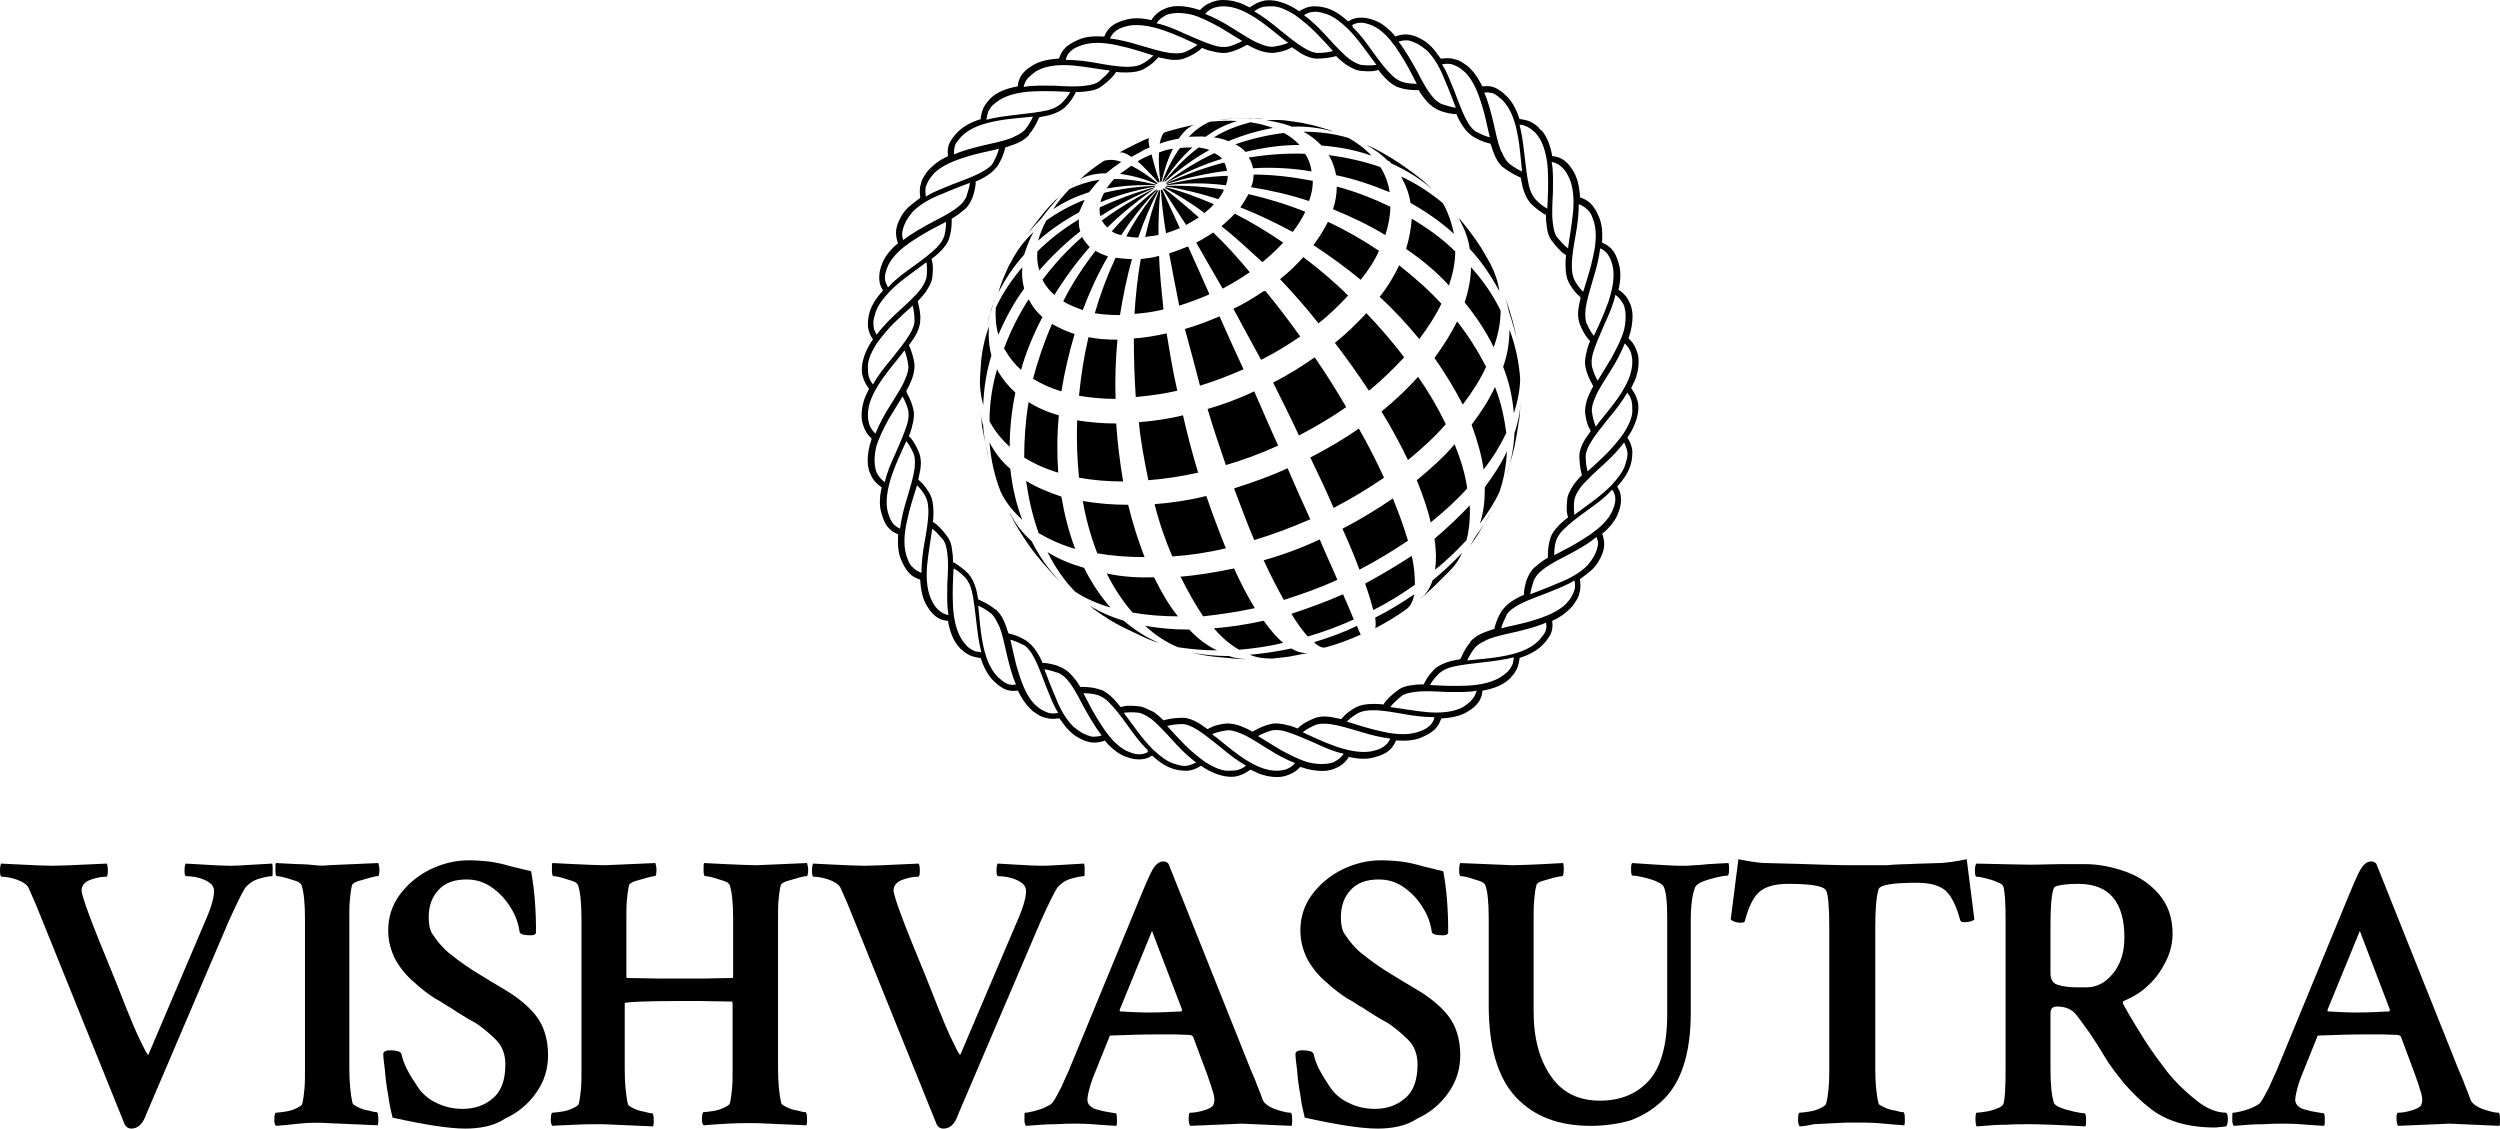 <?xml version="1.0" encoding="UTF-8" standalone="no"?><!--Generator: Adobe Illustrator 27.1.1, SVG Export Plug-In . SVG Version: 6.00 Build 0)--><svg version="1.1" id="Layer_1" x="0px" y="0px" viewBox="0 0 456.6 206.125" xml:space="preserve" sodipodi:docname="VSLogo_w.svg" width="456.6" height="206.125" inkscape:version="1.2.2 (732a01da63, 2022-12-09)" xmlns:inkscape="http://www.inkscape.org/namespaces/inkscape" xmlns:sodipodi="http://sodipodi.sourceforge.net/DTD/sodipodi-0.dtd" xmlns="http://www.w3.org/2000/svg" xmlns:svg="http://www.w3.org/2000/svg"><defs id="defs191"/><style type="text/css" id="style171">.st0 {
      fill: #000000;
    }

    .st1 {
      fill-rule: evenodd;
      clip-rule: evenodd;
      fill: #000000;
    }</style><sodipodi:namedview bordercolor="#000000" borderopacity="0.25" id="namedview63" inkscape:current-layer="g60" inkscape:cx="286.8347" inkscape:cy="261.39371" inkscape:deskcolor="#d1d1d1" inkscape:pagecheckerboard="0" inkscape:pageopacity="0.0" inkscape:showpageshadow="2" inkscape:window-height="715" inkscape:window-maximized="1" inkscape:window-width="1366" inkscape:window-x="-8" inkscape:window-y="-8" inkscape:zoom="1.0023195" pagecolor="#ffffff" showgrid="false"/><g id="g60" transform="translate(191.616,311.278)"><g id="g26" transform="translate(-338.216,-192.553)"><path id="path4" class="st0" d="m 170.6,87.4 c -0.5,0 -0.9,-0.2 -1.2,-0.7 L 154.5,49.8 c -1.1,-2.8 -2,-4.9 -2.7,-6.4 -0.3,-0.6 -1.1,-1.1 -2.2,-1.5 -1.2,-0.4 -2.1,-0.5 -2.7,-0.5 -0.2,0 -0.3,-0.4 -0.3,-1.1 0,-0.7 0.1,-1.1 0.2,-1.3 l 4,0.2 c 2.3,0.1 4.1,0.2 5.4,0.2 0.7,0 4,-0.1 9.9,-0.4 0.1,0.2 0.2,0.6 0.2,1.3 0,0.7 -0.1,1.1 -0.3,1.1 -1,0 -1.9,0.2 -3,0.6 -1,0.4 -1.5,1.1 -1.5,1.9 0,1 1.8,5.9 5.5,14.8 0.6,1.5 1.1,2.7 1.4,3.5 0.9,2.3 1.7,4.3 2.5,6.2 0.8,1.9 1.5,3.3 2,4.3 0.5,1 0.8,1.4 0.8,1.2 L 184.3,49 c 1,-2.3 1.4,-4 1.4,-5 0,-0.9 -0.6,-1.5 -1.7,-2 -1.1,-0.5 -2.3,-0.7 -3.4,-0.7 -0.2,0 -0.3,-0.3 -0.3,-1 0,-0.7 0.1,-1.1 0.2,-1.3 0.4,0 1.6,0.1 3.5,0.2 1.9,0.1 3.4,0.2 4.5,0.2 1.2,0 2.7,-0.1 4.3,-0.2 l 3.5,-0.2 c 0.1,0.3 0.1,0.6 0.1,1.1 0,0.8 0,1.2 -0.1,1.2 -0.6,0 -1.5,0.2 -2.5,0.5 -1,0.3 -1.8,0.9 -2.4,1.6 -0.7,1.1 -1.7,3.2 -3.1,6.3 l -15,35.1 c -0.6,1.8 -1.6,2.6 -2.7,2.6 z"/><path id="path6" class="st0" d="m 197,86.9 c -0.2,-0.2 -0.3,-0.5 -0.3,-1 0,-0.9 0.1,-1.4 0.3,-1.4 0.4,0 0.9,-0.1 1.7,-0.2 0.7,-0.1 1.4,-0.3 2,-0.6 0.6,-0.3 1,-0.5 1.1,-0.8 0.2,-0.8 0.3,-1.7 0.4,-2.7 0.1,-1 0.1,-2.1 0.1,-3.4 V 49.1 c 0,-2.8 -0.2,-4.8 -0.6,-6.1 -0.1,-0.3 -0.4,-0.6 -1,-0.8 -0.6,-0.2 -1.3,-0.4 -1.9,-0.6 -0.7,-0.2 -1.2,-0.3 -1.6,-0.3 -0.2,0 -0.3,-0.4 -0.3,-1.1 0,-0.8 0,-1.2 0.1,-1.3 l 4,0.2 c 1.2,0 2.3,0.1 3.2,0.2 0.9,0.1 1.7,0.1 2.3,0 l 9.2,-0.4 c 0.1,0.4 0.2,0.8 0.2,1.2 0,0.8 -0.1,1.2 -0.3,1.2 -0.3,0 -0.8,0.1 -1.5,0.3 -0.7,0.2 -1.4,0.4 -2.1,0.6 -0.6,0.2 -1,0.5 -1.1,0.7 -0.2,0.8 -0.3,1.7 -0.4,2.7 -0.1,1 -0.1,2.2 -0.1,3.6 v 27.1 c 0,2.6 0.2,4.8 0.6,6.5 0.1,0.2 0.4,0.4 1,0.7 0.6,0.3 1.2,0.5 1.9,0.6 0.7,0.2 1.2,0.3 1.5,0.3 0.2,0 0.3,0.5 0.3,1.4 0,0.3 0,0.6 -0.1,1 l -9.2,-0.4 c -1.7,-0.1 -3.4,-0.1 -5.2,0.1 -1.6,0.2 -3,0.3 -4.2,0.4 z"/><path id="path8" class="st0" d="m 231.6,87.4 c -3,0 -7.4,-0.7 -13.3,-2 -0.3,-1.2 -0.6,-2.5 -0.8,-4.1 -0.3,-1.6 -0.5,-3.1 -0.6,-4.6 -0.2,-1.4 -0.3,-2.4 -0.3,-3 0.1,-0.4 0.5,-0.6 1.2,-0.6 1.2,0 1.9,0.2 2.1,0.6 0.2,0.9 0.5,1.8 1,2.8 0.5,1 1.2,2.1 2,3.3 0.8,1.2 1.9,2.2 3.4,2.9 1.4,0.7 3,1.1 4.8,1.1 2.3,0 4.1,-0.7 5.6,-2 1.5,-1.3 2.2,-3.4 2.2,-6.1 0,-1.9 -0.6,-3.4 -1.7,-4.5 -1.1,-1.1 -2.3,-2.1 -3.6,-3 -0.3,-0.2 -0.9,-0.5 -1.6,-0.9 -0.7,-0.4 -1.4,-0.9 -2.1,-1.3 -0.7,-0.5 -1.2,-0.8 -1.6,-1 -0.9,-0.6 -1.7,-1.1 -2.3,-1.4 -0.6,-0.4 -1.2,-0.8 -1.7,-1.2 -0.5,-0.4 -1.2,-0.9 -1.9,-1.6 -1.5,-1.2 -2.7,-2.7 -3.6,-4.3 -0.8,-1.6 -1.3,-3.3 -1.3,-5.3 0,-2.4 0.7,-4.6 2.1,-6.5 1.4,-1.9 3.3,-3.5 5.5,-4.6 2.3,-1.1 4.6,-1.7 7.1,-1.7 1.3,0 2.5,0.1 3.5,0.2 1,0.1 1.8,0.3 2.3,0.4 0.5,0.1 1.2,0.3 1.9,0.5 0.8,0.2 2,0.5 3.7,0.9 0.6,3.2 0.9,6.9 0.9,11.1 0,0.4 -0.3,0.6 -0.9,0.6 -1.3,0 -2,-0.2 -2.1,-0.6 -0.2,-1.5 -0.7,-3 -1.6,-4.4 -0.9,-1.5 -2,-2.7 -3.4,-3.7 -1.4,-1 -2.9,-1.5 -4.7,-1.5 -2.2,0 -3.9,0.6 -5.1,1.9 -1.2,1.3 -1.8,2.9 -1.8,5 0,1.3 0.2,2.4 0.7,3.1 0.5,0.7 1.1,1.6 1.9,2.4 0.5,0.6 1.4,1.3 2.6,2.2 1.2,0.9 2.5,1.8 4,2.7 1.5,0.9 2.9,1.8 4.3,2.6 2.6,1.5 4.7,3.2 6.1,5 1.4,1.8 2.2,4.2 2.2,7.2 0,2.5 -0.7,4.8 -2.2,6.9 -1.4,2 -3.3,3.6 -5.7,4.7 -1.9,1.3 -4.5,1.8 -7.2,1.8 z"/><path id="path10" class="st0" d="m 247.5,86.9 c -0.2,-0.2 -0.3,-0.5 -0.3,-1 0,-0.9 0.1,-1.4 0.3,-1.4 0.4,0 0.9,-0.1 1.7,-0.2 0.7,-0.1 1.4,-0.3 2,-0.6 0.6,-0.3 1,-0.5 1.1,-0.8 0.2,-0.8 0.3,-1.7 0.4,-2.7 0.1,-1 0.1,-2.1 0.1,-3.4 V 49.1 c 0,-2.8 -0.2,-4.8 -0.6,-6.1 -0.1,-0.3 -0.4,-0.6 -1,-0.8 -0.6,-0.2 -1.3,-0.4 -1.9,-0.6 -0.7,-0.2 -1.2,-0.3 -1.6,-0.3 -0.2,0 -0.3,-0.4 -0.3,-1.1 0,-0.8 0,-1.2 0.1,-1.3 l 4,0.2 c 2.4,0.1 4.3,0.2 5.6,0.2 l 9.2,-0.4 c 0.1,0.4 0.2,0.8 0.2,1.2 0,0.8 -0.1,1.2 -0.3,1.2 -0.3,0 -0.8,0.1 -1.5,0.3 -0.7,0.2 -1.4,0.4 -2.1,0.6 -0.6,0.2 -1,0.5 -1.1,0.7 -0.2,0.8 -0.3,1.7 -0.4,2.7 -0.1,1 -0.1,2.2 -0.1,3.6 v 10.5 l 0.1,0.2 c 2.4,0 4.4,0.1 6,0.1 1.6,0 2.9,0 3.8,0 1,0 2.3,0 3.9,0 1.6,0 3.5,-0.1 5.6,-0.1 0.1,-0.1 0.1,-0.2 0.1,-0.3 V 49.1 c 0,-2.8 -0.2,-4.8 -0.6,-6.1 -0.1,-0.3 -0.4,-0.6 -1,-0.8 -0.6,-0.2 -1.3,-0.4 -1.9,-0.6 -0.7,-0.2 -1.2,-0.3 -1.6,-0.3 -0.2,0 -0.3,-0.4 -0.3,-1.1 0,-0.8 0,-1.2 0.1,-1.3 l 4,0.2 c 2.4,0.1 4.3,0.2 5.6,0.2 l 9.2,-0.4 c 0.1,0.4 0.2,0.8 0.2,1.2 0,0.8 -0.1,1.2 -0.3,1.2 -0.3,0 -0.8,0.1 -1.5,0.3 -0.7,0.2 -1.4,0.4 -2.1,0.6 -0.6,0.2 -1,0.5 -1.1,0.7 -0.2,0.8 -0.3,1.7 -0.4,2.7 -0.1,1 -0.1,2.2 -0.1,3.6 v 27.1 c 0,2.6 0.2,4.8 0.6,6.5 0.1,0.2 0.4,0.4 1,0.7 0.6,0.3 1.2,0.5 1.9,0.6 0.7,0.2 1.2,0.3 1.5,0.3 0.2,0 0.3,0.5 0.3,1.4 0,0.3 0,0.6 -0.1,1 l -9.2,-0.4 c -1.7,0 -3.4,0 -5.2,0.1 -1.8,0.1 -3.2,0.2 -4.4,0.3 -0.2,-0.2 -0.3,-0.5 -0.3,-1 0,-0.9 0.1,-1.4 0.3,-1.4 0.4,0 0.9,-0.1 1.7,-0.2 0.7,-0.1 1.4,-0.3 2,-0.6 0.6,-0.3 1,-0.5 1.1,-0.8 0.2,-0.8 0.3,-1.7 0.4,-2.7 0.1,-1 0.1,-2.1 0.1,-3.4 V 64.5 l -0.1,-0.3 c -2.3,0 -4.2,-0.1 -5.8,-0.1 -1.6,0 -2.8,0 -3.8,0 -6.6,0 -10,0.2 -10,0.4 v 12 c 0,2.6 0.2,4.8 0.6,6.5 0.1,0.2 0.4,0.4 1,0.7 0.6,0.3 1.2,0.5 1.9,0.6 0.7,0.2 1.2,0.3 1.5,0.3 0.2,0 0.3,0.5 0.3,1.4 0,0.3 0,0.6 -0.1,1 l -9.2,-0.4 c -1.7,0 -3.4,0 -5.2,0.1 -1.8,0.1 -2.9,0.1 -4,0.2 z"/><path id="path12" class="st0" d="m 318.9,87.4 c -0.5,0 -0.9,-0.2 -1.2,-0.7 L 302.8,49.8 c -1.1,-2.8 -2,-4.9 -2.7,-6.4 -0.3,-0.6 -1.1,-1.1 -2.2,-1.5 -1.2,-0.4 -2.1,-0.5 -2.7,-0.5 -0.2,0 -0.3,-0.4 -0.3,-1.1 0,-0.7 0.1,-1.1 0.2,-1.3 l 4,0.2 c 2.3,0.1 4.1,0.2 5.4,0.2 0.7,0 4,-0.1 9.9,-0.4 0.1,0.2 0.2,0.6 0.2,1.3 0,0.7 -0.1,1.1 -0.3,1.1 -1,0 -1.9,0.2 -3,0.6 -1,0.4 -1.5,1.1 -1.5,1.9 0,1 1.8,5.9 5.5,14.8 0.6,1.5 1.1,2.7 1.4,3.5 0.9,2.3 1.7,4.3 2.5,6.2 0.8,1.9 1.5,3.3 2,4.3 0.5,1 0.8,1.4 0.8,1.2 L 332.6,49 c 1,-2.3 1.4,-4 1.4,-5 0,-0.9 -0.6,-1.5 -1.7,-2 -1.1,-0.5 -2.3,-0.7 -3.4,-0.7 -0.2,0 -0.3,-0.3 -0.3,-1 0,-0.7 0.1,-1.1 0.2,-1.3 0.4,0 1.6,0.1 3.5,0.2 1.9,0.1 3.4,0.2 4.5,0.2 1.2,0 2.7,-0.1 4.3,-0.2 l 3.5,-0.2 c 0.1,0.3 0.1,0.6 0.1,1.1 0,0.8 0,1.2 -0.1,1.2 -0.6,0 -1.5,0.2 -2.5,0.5 -1,0.3 -1.8,0.9 -2.4,1.6 -0.7,1.1 -1.7,3.2 -3.1,6.3 l -15,35.1 c -0.6,1.8 -1.5,2.6 -2.7,2.6 z"/><path id="path14" class="st0" d="m 334,86.9 c -0.2,-0.2 -0.3,-0.6 -0.3,-1.1 0,-0.9 0,-1.3 0.1,-1.3 0.4,0 0.9,-0.1 1.7,-0.3 0.7,-0.2 1.5,-0.4 2.2,-0.8 0.7,-0.3 1.1,-0.6 1.3,-1 0.5,-0.7 0.9,-1.6 1.4,-2.5 0.4,-0.9 0.9,-2 1.4,-3.1 l 13.4,-32.5 c 1.2,-2.9 2,-4.7 2.7,-5.2 0.3,-0.3 0.7,-0.5 1.2,-0.5 0.3,0 0.6,0.1 0.9,0.4 l 15.1,37.8 c 0.4,0.9 0.8,1.8 1.1,2.7 0.4,0.9 0.7,1.7 1,2.6 0.2,0.5 0.6,0.9 1.3,1.3 0.7,0.4 1.4,0.6 2.1,0.8 0.7,0.2 1.3,0.3 1.7,0.3 0.2,0 0.3,0.4 0.3,1.3 0,0.5 0,0.9 -0.1,1.1 l -9.1,-0.4 -9.4,0.4 c -0.2,-0.2 -0.3,-0.6 -0.3,-1.4 0,-0.7 0.1,-1 0.3,-1 0.6,0 1.4,-0.1 2.4,-0.4 1,-0.3 1.6,-0.6 1.8,-1 0.1,-0.3 0.2,-0.6 0.2,-0.9 0,-0.5 -0.1,-1.1 -0.4,-1.9 -0.2,-0.8 -0.6,-1.8 -1,-3 l -2.5,-6.7 c -0.2,-0.2 -0.4,-0.3 -0.5,-0.3 -0.8,0 -1.7,-0.1 -2.7,-0.1 -1,0 -2.2,0 -3.5,0 -2.6,0 -5.3,0.1 -8.2,0.2 -0.3,0 -0.4,0.1 -0.4,0.3 l -2.7,6.7 c -0.5,1.2 -0.8,2.2 -1,3 -0.2,0.8 -0.3,1.4 -0.3,1.7 0,0.6 0.3,1.1 0.8,1.4 0.3,0.2 0.7,0.4 1.3,0.5 0.6,0.2 1.2,0.3 1.8,0.4 0.6,0.1 1.1,0.2 1.3,0.2 0.1,0 0.2,0.4 0.2,1 0,0.3 0,0.6 0,0.8 0,0.2 -0.1,0.4 -0.1,0.5 -1.8,-0.1 -3.2,-0.2 -4.4,-0.3 -1.2,-0.1 -2.2,-0.1 -3.1,-0.1 -1,0 -2.1,0 -3.5,0.1 -1.4,0 -3.2,0.1 -5.5,0.3 z m 22.5,-20.7 c 1.7,0 3.7,-0.1 5.9,-0.2 l 0.1,-0.3 -5.5,-14.4 -5.9,14.4 c 0,0.2 0,0.3 0.1,0.3 1.8,0.1 3.5,0.2 5.3,0.2 z"/><path id="path16" class="st0" d="m 398.2,87.4 c -3,0 -7.4,-0.7 -13.3,-2 -0.3,-1.2 -0.6,-2.5 -0.8,-4.1 -0.3,-1.6 -0.5,-3.1 -0.6,-4.6 -0.2,-1.4 -0.3,-2.4 -0.3,-3 0.1,-0.4 0.5,-0.6 1.2,-0.6 1.2,0 1.9,0.2 2.1,0.6 0.2,0.9 0.5,1.8 1,2.8 0.5,1 1.2,2.1 2,3.3 0.8,1.2 1.9,2.2 3.4,2.9 1.4,0.7 3,1.1 4.8,1.1 2.3,0 4.1,-0.7 5.6,-2 1.5,-1.3 2.2,-3.4 2.2,-6.1 0,-1.9 -0.6,-3.4 -1.7,-4.5 -1.1,-1.1 -2.3,-2.1 -3.6,-3 -0.3,-0.2 -0.9,-0.5 -1.6,-0.9 -0.7,-0.4 -1.4,-0.9 -2.1,-1.3 -0.7,-0.5 -1.2,-0.8 -1.6,-1 -0.9,-0.6 -1.7,-1.1 -2.3,-1.4 -0.6,-0.4 -1.2,-0.8 -1.7,-1.2 -0.5,-0.4 -1.2,-0.9 -1.9,-1.6 -1.5,-1.2 -2.7,-2.7 -3.6,-4.3 -0.8,-1.6 -1.3,-3.3 -1.3,-5.3 0,-2.4 0.7,-4.6 2.1,-6.5 1.4,-1.9 3.3,-3.5 5.5,-4.6 2.3,-1.1 4.6,-1.7 7.1,-1.7 1.3,0 2.5,0.1 3.5,0.2 1,0.1 1.8,0.3 2.3,0.4 0.5,0.1 1.2,0.3 1.9,0.5 0.8,0.2 2,0.5 3.7,0.9 0.6,3.2 0.9,6.9 0.9,11.1 0,0.4 -0.3,0.6 -0.9,0.6 -1.3,0 -2,-0.2 -2.1,-0.6 -0.2,-1.5 -0.7,-3 -1.6,-4.4 -0.9,-1.5 -2,-2.7 -3.4,-3.7 -1.4,-1 -2.9,-1.5 -4.7,-1.5 -2.2,0 -3.9,0.6 -5.1,1.9 -1.2,1.3 -1.8,2.9 -1.8,5 0,1.3 0.2,2.4 0.7,3.1 0.5,0.7 1.1,1.6 1.9,2.4 0.5,0.6 1.4,1.3 2.6,2.2 1.2,0.9 2.5,1.8 4,2.7 1.5,0.9 2.9,1.8 4.3,2.6 2.6,1.5 4.7,3.2 6.1,5 1.4,1.8 2.2,4.2 2.2,7.2 0,2.5 -0.7,4.8 -2.2,6.9 -1.4,2 -3.3,3.6 -5.7,4.7 -1.9,1.3 -4.5,1.8 -7.2,1.8 z"/><path id="path18" class="st0" d="m 437.1,86.9 c -5.8,0 -10.3,-1.7 -13.6,-5.2 -3.3,-3.5 -5,-9.1 -5,-16.8 V 49.1 c 0,-3 -0.2,-5 -0.6,-6.1 -0.1,-0.3 -0.4,-0.6 -1,-0.8 -0.6,-0.2 -1.3,-0.4 -1.9,-0.6 -0.7,-0.2 -1.2,-0.3 -1.6,-0.3 -0.2,0 -0.3,-0.4 -0.3,-1.1 0,-0.7 0.1,-1.2 0.2,-1.3 l 9.6,0.4 c 0.9,0 4,-0.1 9.2,-0.4 0,0.2 0.1,0.4 0.1,0.6 0,0.2 0,0.4 0,0.6 0,0.8 -0.1,1.2 -0.3,1.2 -0.3,0 -0.8,0.1 -1.6,0.3 -0.7,0.2 -1.4,0.4 -2.1,0.6 -0.6,0.2 -1,0.5 -1,0.8 -0.2,0.7 -0.3,1.6 -0.4,2.7 -0.1,1.1 -0.1,2.3 -0.1,3.7 V 66 c 0,5 1.1,8.9 3.2,11.9 2.1,3 5.1,4.4 8.9,4.4 3.7,0 6.7,-1.2 8.9,-3.6 2.2,-2.4 3.4,-6.5 3.4,-12.1 V 48.9 c 0,-2.9 -0.2,-4.9 -0.7,-5.8 -0.2,-0.3 -0.7,-0.6 -1.4,-0.9 -0.7,-0.3 -1.5,-0.5 -2.3,-0.7 -0.8,-0.2 -1.4,-0.3 -1.9,-0.3 -0.2,0 -0.3,-0.3 -0.3,-1 0,-0.7 0,-1.1 0.2,-1.3 2.6,0.2 4.7,0.3 6.2,0.4 1.5,0.1 2.5,0.1 2.9,0.1 0.6,0 1.3,0 2.1,-0.1 0.8,0 1.7,-0.1 2.7,-0.2 2,-0.1 3.2,-0.2 3.7,-0.2 0,0.2 0.1,0.4 0.1,0.5 0,0.2 0,0.4 0,0.6 0,0.8 -0.1,1.2 -0.3,1.2 -0.4,0 -1.1,0.1 -1.9,0.3 -0.8,0.2 -1.6,0.4 -2.4,0.7 -0.8,0.3 -1.3,0.6 -1.6,1.1 -0.5,1.3 -0.8,3.3 -0.8,6 v 17 c 0,7.5 -1.8,12.9 -5.3,16.1 -1.7,1.6 -3.6,2.7 -5.7,3.5 -2.1,0.6 -4.5,1 -7.3,1 z"/><path id="path20" class="st0" d="m 475.3,87 c -0.2,-0.2 -0.3,-0.6 -0.3,-1.2 0,-0.9 0.1,-1.3 0.3,-1.3 0.4,0 0.9,-0.1 1.7,-0.2 0.7,-0.1 1.4,-0.3 2,-0.6 0.6,-0.3 1,-0.5 1.1,-0.8 0.4,-1.4 0.6,-3.4 0.6,-6 v -26 c 0,-4 -0.2,-6.4 -0.6,-7 -0.4,-0.8 -2.7,-1.2 -6.9,-1.2 -2.4,0 -4.1,0.5 -5.2,1.4 -1.1,0.9 -2,2.7 -2.7,5.3 0,0.3 -0.3,0.4 -0.7,0.4 -0.9,0 -1.5,-0.2 -1.9,-0.6 l 1.4,-11 c 1.1,0.2 2,0.4 2.8,0.5 0.8,0.1 1.5,0.2 2.2,0.2 4.3,0.1 7.8,0.2 10.4,0.3 2.6,0.1 4.7,0.1 6.1,0.1 1.5,0 2.6,0 3.3,0 0.7,0 1.3,0 1.8,0 0.5,0 1,0 1.6,-0.1 0.6,0 1.6,-0.1 2.9,-0.1 1.3,-0.1 3.1,-0.1 5.6,-0.2 0.6,0 1.3,-0.1 2.2,-0.2 0.8,-0.1 1.8,-0.3 2.8,-0.5 l 1.4,11 c -0.3,0.3 -1,0.5 -1.9,0.5 -0.4,0 -0.6,-0.1 -0.7,-0.4 -0.7,-2.6 -1.6,-4.4 -2.7,-5.4 -1.1,-0.9 -2.8,-1.4 -5.2,-1.4 -4.4,0 -6.8,0.4 -7,1.2 -0.4,1.3 -0.6,3.6 -0.6,6.8 v 26 c 0,2.6 0.2,4.7 0.6,6.3 0,0.2 0.4,0.4 1,0.7 0.6,0.3 1.3,0.5 2,0.6 0.7,0.2 1.2,0.3 1.5,0.3 0.2,0 0.3,0.4 0.3,1.3 0,0.2 0,0.5 0,0.6 0,0.2 -0.1,0.4 -0.1,0.5 -1.8,-0.1 -3.4,-0.3 -4.9,-0.4 -1.5,-0.1 -2.9,-0.1 -4.3,-0.1 -0.9,0 -2,0 -3.4,0.1 -1.4,0.1 -2.7,0.1 -3.9,0.2 -1.4,0.3 -2.2,0.4 -2.6,0.4 z"/><path id="path22" class="st0" d="m 551.1,87.2 c -5,0 -8.9,-1.2 -11.8,-3.5 -1.7,-1.3 -3.2,-2.8 -4.7,-4.5 -1.4,-1.7 -2.7,-3.4 -3.7,-5.1 -1,-1.7 -1.9,-3 -2.6,-4.1 -0.9,-1.2 -1.7,-2.4 -2.5,-3.4 -0.8,-1 -2,-1.5 -3.5,-1.5 -0.8,0 -1.2,0.4 -1.2,1.2 v 10.2 c 0,2.8 0.2,4.8 0.6,6.1 0.1,0.4 0.5,0.7 1.3,1 0.7,0.3 1.6,0.5 2.4,0.7 0.9,0.2 1.5,0.3 1.9,0.3 0.2,0 0.3,0.4 0.3,1.2 0,0.4 0,0.8 -0.1,1.2 -5.2,-0.3 -8.7,-0.4 -10.2,-0.4 -1.3,0 -2.8,0 -4.4,0.1 -1.6,0 -2.9,0.1 -3.9,0.2 l -1.4,0.1 c -0.1,-0.2 -0.2,-0.7 -0.2,-1.3 0,-0.8 0.1,-1.2 0.2,-1.2 0.4,0 1,-0.1 1.7,-0.2 0.7,-0.1 1.4,-0.3 2.1,-0.6 0.6,-0.2 1,-0.5 1.1,-0.8 0.3,-0.9 0.4,-3.1 0.4,-6.6 V 49.1 c 0,-2.7 -0.1,-4.7 -0.4,-5.9 -0.1,-0.3 -0.5,-0.6 -1.1,-0.8 -0.6,-0.3 -1.3,-0.5 -2.1,-0.7 -0.7,-0.2 -1.3,-0.3 -1.7,-0.3 -0.2,0 -0.3,-0.4 -0.3,-1.1 0,-0.7 0.1,-1.2 0.3,-1.3 5.1,0.1 8.3,0.2 9.6,0.2 2.4,0 4.2,-0.1 5.5,-0.1 1.3,0 2.3,0 3,0 0.7,0 1.2,0 1.7,0 2.5,0 5,0.5 7.5,1.4 2.5,0.9 4.5,2.3 6.1,4.2 1.6,1.9 2.4,4.3 2.4,7.1 0,1.7 -0.4,3.4 -1.2,5 -0.8,1.6 -1.8,3.1 -3.1,4.3 -1.3,1.3 -2.8,2.2 -4.4,2.9 -0.4,0.1 -0.5,0.4 -0.3,0.7 1.3,2.4 2.7,4.6 4,6.7 1.3,2 2.7,3.9 4,5.6 1.7,2.1 3.5,3.8 5.4,5.3 1.9,1.5 3.7,2.2 5.4,2.2 0.2,0.2 0.3,0.6 0.3,1.2 0,0.5 -0.1,1 -0.3,1.3 -0.3,0 -0.6,0.1 -1,0.1 -0.2,0 -0.6,0.1 -1.1,0.1 z M 525.8,61.6 h 1.9 c 1.8,0 3.4,-0.8 4.8,-2.5 1.4,-1.7 2.1,-3.9 2.1,-6.6 0,-6.5 -2.8,-9.8 -8.4,-9.8 -2.1,0 -3.5,0.2 -4.2,0.5 -0.6,0.2 -0.9,2.7 -0.9,7.5 V 59 c 0,1.1 0.4,1.8 1.2,2.1 0.9,0.3 2.1,0.5 3.5,0.5 z"/><path id="path24" class="st0" d="m 554.6,86.9 c -0.2,-0.2 -0.3,-0.6 -0.3,-1.1 0,-0.9 0,-1.3 0.1,-1.3 0.4,0 0.9,-0.1 1.7,-0.3 0.7,-0.2 1.5,-0.4 2.2,-0.8 0.7,-0.3 1.1,-0.6 1.3,-1 0.5,-0.7 0.9,-1.6 1.4,-2.5 0.4,-0.9 0.9,-2 1.4,-3.1 l 13.4,-32.5 c 1.2,-2.9 2,-4.7 2.7,-5.2 0.3,-0.3 0.7,-0.5 1.2,-0.5 0.3,0 0.6,0.1 0.9,0.4 l 15.1,37.8 c 0.4,0.9 0.8,1.8 1.1,2.7 0.4,0.9 0.7,1.7 1,2.6 0.2,0.5 0.6,0.9 1.3,1.3 0.7,0.4 1.4,0.6 2.1,0.8 0.7,0.2 1.3,0.3 1.7,0.3 0.2,0 0.3,0.4 0.3,1.3 0,0.5 0,0.9 -0.1,1.1 l -9.1,-0.4 -9.4,0.4 c -0.2,-0.2 -0.3,-0.6 -0.3,-1.4 0,-0.7 0.1,-1 0.3,-1 0.6,0 1.4,-0.1 2.4,-0.4 1,-0.3 1.6,-0.6 1.8,-1 0.1,-0.3 0.2,-0.6 0.2,-0.9 0,-0.5 -0.1,-1.1 -0.4,-1.9 -0.2,-0.8 -0.6,-1.8 -1,-3 l -2.5,-6.7 c -0.2,-0.2 -0.4,-0.3 -0.5,-0.3 -0.8,0 -1.7,-0.1 -2.7,-0.1 -1,0 -2.2,0 -3.5,0 -2.6,0 -5.3,0.1 -8.2,0.2 -0.3,0 -0.4,0.1 -0.4,0.3 l -2.7,6.7 c -0.5,1.2 -0.8,2.2 -1,3 -0.2,0.8 -0.3,1.4 -0.3,1.7 0,0.6 0.3,1.1 0.8,1.4 0.3,0.2 0.7,0.4 1.3,0.5 0.6,0.2 1.2,0.3 1.8,0.4 0.6,0.1 1.1,0.2 1.3,0.2 0.1,0 0.2,0.4 0.2,1 0,0.3 0,0.6 0,0.8 0,0.2 -0.1,0.4 -0.1,0.5 -1.8,-0.1 -3.2,-0.2 -4.4,-0.3 -1.2,-0.1 -2.2,-0.1 -3.1,-0.1 -1,0 -2.1,0 -3.5,0.1 -1.5,0 -3.3,0.1 -5.5,0.3 z m 22.5,-20.7 c 1.7,0 3.7,-0.1 5.9,-0.2 l 0.1,-0.3 -5.5,-14.4 -5.9,14.4 c 0,0.2 0,0.3 0.1,0.3 1.7,0.1 3.5,0.2 5.3,0.2 z"/></g><g id="g58" transform="matrix(1.151,0,0,1.151,-34.255,-311.278)"><path id="path41" class="st1" d="m 71.8,101.9 c 2.3,-0.7 4.6,-1.5 6.8,-2.6 0.3,0.8 0.5,1.2 0.6,1.4 -1.8,0.8 -3.6,1.5 -5.5,2 -0.5,0.2 -1.2,-0.1 -1.9,-0.8 z M 43.2,53.7 c 1.7,-0.1 3.4,-0.4 5.2,-0.8 0.5,3 1,6.1 1.7,9.1 -2.2,0.5 -4.4,0.8 -6.6,1 -0.2,-3.1 -0.3,-6.2 -0.3,-9.3 z m 15.9,23.8 c 2.8,-0.9 5.7,-1.9 8.5,-3.2 1.2,2.8 2.4,5.5 3.6,8.1 -3,1.3 -5.9,2.4 -8.9,3.3 -1.1,-2.6 -2.1,-5.3 -3.2,-8.2 z m 5,-31.3 h -0.3 c -1.5,1 -3.1,2 -4.8,2.8 1.4,2.6 2.9,5.4 4.4,8.1 2.2,-1.1 4.3,-2.4 6.2,-3.7 C 67.9,51 66,48.5 64.1,46.2 Z m -33.9,5.2 c 1.1,0.6 2.3,1.2 3.6,1.6 -0.9,3 -1.6,6.1 -2.1,9.1 -1.7,-0.5 -3.2,-1.2 -4.5,-2 0.8,-3 1.8,-5.9 3,-8.7 z m 5.8,2.1 c 1.4,0.3 3,0.4 4.6,0.4 -0.3,3.1 -0.4,6.2 -0.3,9.4 -2,0 -4,-0.2 -5.8,-0.5 0.3,-3.2 0.8,-6.3 1.5,-9.3 z m 52.1,22.7 c 2.2,-1.8 4.3,-3.7 6,-5.7 1,2.5 1.7,4.8 2,7 -1.7,1.9 -3.7,3.7 -5.8,5.4 -0.4,-1.9 -1.2,-4.2 -2.2,-6.7 z m 8.7,-8.8 c 1.5,-2 2.8,-4 3.7,-6 1,2.5 1.5,5 1.8,7.3 -0.9,1.9 -2.1,3.9 -3.6,5.8 -0.3,-2.2 -1,-4.6 -1.9,-7.1 z m -65.4,-36.2 0.1,-0.1 -0.1,0.1 c -1.1,1.2 -2.1,2.4 -2.9,3.5 -0.9,0.9 -1.7,1.8 -2.4,2.8 L 27,36.2 c 2,-2.6 2.1,-2.7 3.4,-4.1 l 0.4,-0.4 c 0.2,-0.1 0.4,-0.3 0.6,-0.5 z m 28.7,1.7 c 0.5,-0.7 0.9,-1.4 1.3,-2.1 3,0.7 6,1.6 9,2.8 -0.5,1.1 -1.2,2.2 -2,3.2 C 65.6,35.3 62.9,34 60.1,32.9 Z M 37.8,28.5 C 36,28.8 34.4,29.3 33,30 c -1,1 -1.9,2.1 -2.6,3.2 1.6,-1.1 3.5,-2 5.7,-2.7 0.5,-0.6 1,-1.3 1.7,-2 z M 35,37.6 c 0,0 0.1,0.1 0.1,0.2 0.3,0.5 0.7,1 1.1,1.4 -2.1,2.4 -4,5 -5.6,7.6 -0.7,-0.6 -1.3,-1.3 -1.8,-2.2 0,-0.1 -0.1,-0.2 -0.1,-0.2 1.8,-2.4 3.9,-4.7 6.3,-6.8 z m 9.3,3.5 c 0.9,-0.1 1.9,-0.2 2.9,-0.5 0.1,2.7 0.4,5.6 0.7,8.5 -1.6,0.4 -3.1,0.6 -4.6,0.7 0.2,-3 0.5,-5.9 1,-8.7 z m 4.5,-0.9 c 1,-0.3 2,-0.7 3,-1.1 1.1,2.4 2.2,4.9 3.4,7.6 -1.6,0.7 -3.2,1.3 -4.8,1.8 -0.6,-2.9 -1.1,-5.7 -1.6,-8.3 z M 75.3,27.8 c -0.2,-1 -0.5,-2 -1,-2.9 -0.1,-0.1 -0.1,-0.2 -0.2,-0.3 2.9,0.4 5.6,1 8.2,1.9 0.1,0.1 0.1,0.2 0.2,0.3 0.7,1.2 1.1,2.4 1.3,3.7 -2.7,-1.1 -5.5,-2.1 -8.5,-2.7 z m -41.9,1.5 c 0.3,-0.2 0.6,-0.5 0.9,-0.7 l -0.5,0.4 -0.5,0.4 z m 41.7,25.1 c 1.9,-1.5 3.5,-3.1 5,-4.7 2.2,2.3 4.2,4.6 6,7 -1.7,1.8 -3.5,3.6 -5.6,5.3 C 78.8,59.4 77,56.9 75.1,54.4 Z M 86.4,39.5 c 0.5,-1.6 0.8,-3.3 0.9,-4.8 2.5,1.5 4.9,3.2 6.9,5.2 0,1.8 -0.4,3.6 -1,5.4 -2,-2.2 -4.3,-4.1 -6.8,-5.8 z M 46.5,80 c 2.6,-0.2 5.4,-0.6 8.2,-1.3 1,2.9 2,5.6 3.1,8.3 -2.9,0.7 -5.7,1.1 -8.5,1.3 -1.1,-2.6 -2.1,-5.4 -2.8,-8.3 z m -17,7.6 c 1.7,1.1 3.7,1.9 5.8,2.5 1.2,2.4 2.6,4.5 4.2,6.3 C 37.4,95.8 35.6,95 33.9,93.9 32.2,92.2 30.7,90 29.5,87.6 Z m 61.4,-2.1 c 0.3,1.9 0.3,3.5 0.1,4.9 1.9,-1.5 3.5,-3.1 5,-4.7 0.4,-1.6 0.6,-3.5 0.5,-5.5 -1.7,1.8 -3.6,3.6 -5.6,5.3 z M 68.2,97.4 c 0.9,1.5 1.8,2.7 2.6,3.6 2.4,-0.7 4.9,-1.6 7.3,-2.7 -0.4,-1 -1,-2.4 -1.7,-4 -2.7,1.2 -5.5,2.2 -8.2,3.1 z M 53.1,38.5 c 1.3,2.3 2.7,4.7 4.2,7.3 1.5,-0.8 3,-1.7 4.3,-2.6 -1.9,-2.3 -3.8,-4.4 -5.8,-6.3 -0.8,0.5 -1.7,1.1 -2.7,1.6 z m 4,-2.6 c 2.2,1.7 4.3,3.7 6.5,5.7 1.2,-1 2.3,-2 3.3,-3.1 -2.5,-1.7 -5.1,-3.3 -7.7,-4.6 -0.6,0.7 -1.3,1.3 -2.1,2 z m 14.6,3 c 0.9,-1.2 1.7,-2.5 2.3,-3.7 2.8,1.3 5.6,2.9 8.1,4.6 -0.7,1.6 -1.7,3.1 -2.9,4.6 -2.3,-1.9 -4.9,-3.8 -7.5,-5.5 z m 10.8,26.4 c 1.6,2.6 3,5.2 4.2,7.7 2.2,-1.8 4.3,-3.7 6,-5.7 -1.2,-2.5 -2.7,-5.1 -4.4,-7.5 -1.7,1.9 -3.6,3.7 -5.8,5.5 z m 8.4,-8.5 c 1.7,2.4 3.2,4.9 4.5,7.4 1.5,-2 2.8,-4 3.7,-6 -1.3,-2.5 -2.8,-4.9 -4.6,-7.2 -1,2 -2.2,3.9 -3.6,5.8 z M 26.1,76.3 c 1.6,1 3.5,1.8 5.6,2.5 0.5,2.9 1.2,5.7 2.2,8.3 -2.1,-0.6 -4.1,-1.5 -5.8,-2.5 -1,-2.8 -1.6,-5.5 -2,-8.3 z m 50.2,7.6 c 2.9,-1.5 5.5,-3.1 8,-4.8 1,2.4 1.8,4.7 2.4,6.7 -2.4,1.6 -5,3.2 -7.7,4.6 -0.7,-1.9 -1.6,-4.1 -2.7,-6.5 z M 37.1,39.8 c -1.9,2.5 -3.7,5.2 -5.1,8 0.9,0.6 2,1 3.1,1.4 1.1,-2.9 2.4,-5.8 4,-8.5 -0.8,-0.3 -1.5,-0.6 -2,-0.9 z m 3.2,1.1 c 0.8,0.1 1.7,0.2 2.6,0.2 -0.8,2.9 -1.4,5.8 -1.9,8.9 -1.4,0 -2.8,-0.1 -4,-0.3 0.9,-3.1 2,-6 3.3,-8.8 z m -13.8,6.6 c -1.6,2.5 -2.9,5.1 -3.9,7.8 0.1,0.1 0.1,0.2 0.2,0.3 0.7,1.2 1.5,2.2 2.5,3.1 0.8,-2.9 2,-5.7 3.4,-8.4 -0.8,-0.7 -1.5,-1.5 -2,-2.5 -0.1,-0.1 -0.1,-0.2 -0.2,-0.3 z m 7.7,19.2 c 1.9,0.3 4,0.5 6.2,0.5 0.2,3.1 0.6,6.2 1.1,9.2 -2.4,0 -4.8,-0.2 -7,-0.6 -0.3,-3 -0.4,-6 -0.3,-9.1 z M 38.9,91 c 1.2,2.4 2.6,4.5 4.1,6.2 2.2,0.4 4.7,0.6 7.2,0.6 C 48.8,96.1 47.6,94 46.4,91.6 43.7,91.7 41.2,91.5 38.9,91 Z m 6.1,8.3 c 2.2,0.4 4.5,0.6 7,0.6 1.4,1.5 2.9,2.6 4.4,3.3 -2.2,0 -4.2,-0.2 -6.2,-0.5 -1.9,-0.8 -3.6,-1.9 -5.2,-3.4 z M 47.8,30 c 0.1,0 0.1,-0.1 0.2,-0.1 1.7,1.3 3.6,2.9 5.5,4.6 -0.6,0.4 -1.3,0.8 -2,1.2 -1.4,-2.1 -2.6,-4 -3.7,-5.7 z m 0.3,-0.2 c 2,1.1 4.2,2.4 6.3,4 0.6,-0.5 1.1,-0.9 1.5,-1.4 -2.6,-1.1 -5.2,-2.1 -7.7,-2.7 0,0 -0.1,0.1 -0.1,0.1 z m 0.2,-0.2 c 2.7,0.4 5.5,1.1 8.3,2 0.4,-0.5 0.7,-1 0.9,-1.5 -3.1,-0.5 -6.1,-0.7 -9.1,-0.6 0,0 -0.1,0 -0.1,0.1 z m 0.1,-0.2 v -0.1 c 3.2,-0.8 6.4,-1.3 9.7,-1.4 0,0.5 -0.1,1 -0.3,1.5 -3.1,-0.4 -6.3,-0.4 -9.4,0 z m 0,-0.2 c 3.2,-1 6.4,-1.7 9.6,-2.1 -0.1,-0.4 -0.2,-0.8 -0.4,-1.2 0,0 0,-0.1 -0.1,-0.1 -3.1,0.8 -6.1,1.9 -9.2,3.3 v 0 c 0.1,0 0.1,0 0.1,0.1 z m 0,-0.2 c 2.9,-1.6 5.8,-2.9 8.8,-3.8 -0.3,-0.4 -0.7,-0.6 -1.2,-0.9 -2.6,1.2 -5.2,2.8 -7.7,4.7 0,-0.1 0,-0.1 0.1,0 z m -0.2,-0.2 c 2.3,-2 4.6,-3.7 7,-5 -0.5,-0.2 -1.1,-0.3 -1.7,-0.4 -1.9,1.4 -3.7,3.2 -5.5,5.4 0.1,0 0.1,0 0.2,0 z m -0.3,0 c 1.5,-2.2 3,-4 4.6,-5.4 -0.6,0 -1.3,0 -2,0.1 -1,1.4 -2,3.2 -2.8,5.4 0.1,-0.1 0.1,-0.1 0.2,-0.1 z m -0.3,0 c 0.5,-2.1 1.1,-3.8 1.8,-5.2 -0.7,0.1 -1.5,0.3 -2.2,0.6 -0.1,1.2 0,2.8 0.2,4.7 0.1,0 0.1,-0.1 0.2,-0.1 z m -0.3,0.1 v 0 c -0.1,0 -0.2,0 -0.2,0.1 -1.3,-1.5 -2.4,-2.6 -3.3,-3.4 0.3,-0.2 0.7,-0.4 1.1,-0.6 0.4,-0.2 0.7,-0.3 1.1,-0.5 0.3,1.2 0.7,2.6 1.3,4.4 z M 47,29.1 c -1.6,-1.3 -3,-2.2 -4.2,-2.8 -0.6,0.4 -1.2,0.9 -1.8,1.3 1.7,0.2 3.7,0.7 5.8,1.6 0,0 0.1,-0.1 0.2,-0.1 z m -0.3,0.2 c -2.4,-0.6 -4.6,-0.9 -6.6,-0.9 -0.5,0.5 -0.9,1 -1.2,1.5 2.3,-0.4 4.9,-0.6 7.7,-0.5 0,0 0.1,-0.1 0.1,-0.1 z m -0.1,0.2 c 0,0 0,0.1 -0.1,0.1 -3.1,0.6 -6,1.4 -8.6,2.5 0.1,-0.5 0.3,-1 0.6,-1.5 2.4,-0.6 5.1,-1 8.1,-1.1 z m -0.1,0.2 v 0.1 c -3.1,1.3 -6,2.8 -8.6,4.5 -0.1,-0.4 -0.2,-0.9 -0.1,-1.4 2.6,-1.2 5.5,-2.3 8.7,-3.2 z m 0,0.2 c -3,1.5 -5.8,3.2 -8.4,5.1 0,0 0,0.1 0.1,0.1 0.2,0.4 0.5,0.7 0.8,1 2.3,-2.3 4.9,-4.3 7.5,-6.2 0.1,0.1 0,0.1 0,0 z m 0.2,0.2 c -2.6,2 -4.9,4.2 -7,6.6 0.4,0.3 0.9,0.5 1.5,0.6 1.7,-2.6 3.6,-5 5.7,-7.2 -0.1,0 -0.2,0 -0.2,0 z m 0.2,0.1 c -1.8,2.2 -3.5,4.7 -4.9,7.3 0.6,0.1 1.2,0.2 1.9,0.2 0.9,-2.7 2,-5.2 3.2,-7.5 -0.1,0 -0.1,0 -0.2,0 z m 0.3,0 c -0.9,2.3 -1.6,4.8 -2.2,7.4 0.7,-0.1 1.4,-0.2 2.1,-0.3 0,-2.6 0.1,-5 0.3,-7.1 -0.1,0 -0.2,0 -0.2,0 z m 0.3,-0.1 c 0.1,2.1 0.4,4.4 0.8,6.9 0.7,-0.2 1.5,-0.5 2.2,-0.8 -1,-2.2 -2,-4.3 -2.8,-6.1 -0.1,0 -0.1,0 -0.2,0 z m 14.3,-0.4 c 3.1,0.5 6.2,1.2 9.2,2.2 0.4,-1.1 0.6,-2.1 0.6,-3.2 -3.1,-0.6 -6.2,-1 -9.4,-1 0,0.6 -0.1,1.3 -0.4,2 z m 0.3,-3 C 62,26.1 61.8,25.6 61.5,25.1 L 61.4,25 c 3.1,-0.5 6.1,-0.7 9,-0.6 0,0.1 0.1,0.2 0.1,0.2 0.5,0.8 0.8,1.7 0.9,2.6 -2.9,-0.5 -6.1,-0.7 -9.3,-0.5 z m -1.2,-2.6 c -0.4,-0.5 -1,-0.9 -1.6,-1.2 2.6,-0.9 5.2,-1.5 7.7,-1.8 1,0.5 1.8,1.2 2.5,1.9 -2.8,0 -5.7,0.4 -8.6,1.1 z m -2.7,-1.7 c 2.4,-1 4.8,-1.7 7.1,-2.1 -1.1,-0.4 -2.3,-0.7 -3.6,-0.9 -1.9,0.5 -3.9,1.2 -5.8,2.4 0.9,0.1 1.6,0.3 2.3,0.6 z m -3.6,-0.7 c 1.6,-1.2 3.3,-2 5,-2.5 -1.4,-0.1 -2.8,0 -4.3,0.1 -1.2,0.5 -2.3,1.3 -3.4,2.4 0.9,0 1.8,-0.1 2.7,0 z M 50.3,22 c -1,0.2 -2,0.4 -3,0.8 0.2,-0.9 0.4,-1.6 0.8,-1.8 1.6,-0.5 3.2,-0.9 4.7,-1.2 -0.9,0.3 -1.7,1.1 -2.5,2.2 z m -4.6,1.4 c -0.2,-0.8 -0.2,-1.3 -0.1,-1.5 -0.8,0.3 -1.6,0.7 -2.4,1.1 -0.8,0.4 -1.6,0.8 -2.3,1.2 0.4,-0.1 1.1,0.1 1.9,0.7 0.5,-0.3 1,-0.5 1.5,-0.8 0.4,-0.3 0.9,-0.5 1.4,-0.7 z m -4.5,2.3 c -0.9,0.6 -1.7,1.2 -2.4,1.8 -1.6,0 -2.9,0.3 -4.1,0.9 1.1,-1 2.4,-2 3.8,-2.9 0.8,-0.2 1.7,-0.2 2.7,0.2 z m -5.8,6 c -2.3,0.9 -4.3,2 -6.1,3.3 -0.6,1.1 -1,2.2 -1.3,3.2 1.9,-1.7 4.1,-3.2 6.5,-4.5 0.3,-0.7 0.6,-1.3 0.9,-2 z m -0.9,3.1 c -2.5,1.5 -4.7,3.2 -6.6,5.1 -0.1,1 0,2 0.3,3 1.9,-2.2 4.1,-4.3 6.5,-6.2 -0.2,-0.6 -0.3,-1.3 -0.2,-1.9 z m 31.9,9.5 c 1.4,-1.1 2.6,-2.3 3.7,-3.5 2.5,1.9 4.9,3.9 7.1,6.1 -1.4,1.5 -2.9,3 -4.7,4.4 -1.9,-2.4 -4,-4.8 -6.1,-7 z m 8.4,-11.1 c 2.9,1.2 5.7,2.5 8.3,4.1 0.5,-1.5 0.8,-3.1 0.8,-4.5 -2.7,-1.3 -5.5,-2.4 -8.5,-3.2 0,1.2 -0.2,2.4 -0.6,3.6 z M 73,23.1 c 2.7,0.2 5.4,0.7 7.9,1.6 -1,-1.1 -2.2,-2 -3.6,-2.8 -2.3,-0.7 -4.7,-1 -7.2,-1 1.2,0.6 2.1,1.4 2.9,2.2 z m -4.7,-3 c -1.3,-0.5 -2.6,-0.8 -4.1,-1 1.3,-0.1 2.5,-0.1 3.7,0.1 l 2,0.3 c 0.9,0.2 2,0.4 2.9,0.7 0.7,0.2 1.4,0.4 2.1,0.7 -2.1,-0.6 -4.3,-0.9 -6.6,-0.8 z m -6.6,-1.3 c -1.6,-0.1 -3.2,0 -4.9,0.2 0.1,0 0.2,0 0.2,0 l 2.1,-0.2 c 1.4,0 3.2,-0.1 4.6,0 -0.6,-0.1 -1.3,-0.1 -2,0 z m -34.4,18 c -1.5,1.4 -2.7,3 -3.6,4.8 v 0 l -0.3,0.5 c -0.7,1.5 -1.3,2.9 -1.7,4.3 1.1,-2.1 2.4,-4.1 4.1,-6 0.4,-1.2 0.8,-2.4 1.5,-3.6 z m -1.8,5.6 c -0.1,1.2 0,2.3 0.3,3.4 -1.7,2.3 -3,4.8 -4.1,7.3 -0.4,-1.4 -0.5,-2.8 -0.4,-4.3 1.1,-2.3 2.5,-4.4 4.2,-6.4 z m 25.8,9.8 c 1.8,-0.5 3.6,-1.2 5.5,-2 1.2,2.7 2.5,5.6 3.8,8.4 -2.3,1 -4.6,1.9 -6.9,2.6 -0.8,-3.1 -1.6,-6.1 -2.4,-9 z m 14,8.5 c 2.4,-1.2 4.6,-2.6 6.6,-4 1.8,2.6 3.5,5.3 5,7.9 -2.3,1.6 -4.8,3.1 -7.5,4.5 -1.3,-2.8 -2.7,-5.6 -4.1,-8.4 z M 82.2,47.1 c 2.3,2.1 4.4,4.4 6.3,6.7 1.4,-1.9 2.6,-3.7 3.5,-5.6 -2,-2.2 -4.3,-4.2 -6.7,-6.1 -0.8,1.7 -1.8,3.4 -3.1,5 z m 4.9,-14.9 c 2.5,1.4 4.8,3 6.9,4.9 -0.3,-1.5 -0.8,-3 -1.5,-4.4 -0.1,-0.1 -0.2,-0.3 -0.2,-0.4 -2,-1.7 -4.3,-3.2 -6.7,-4.3 0.1,0.1 0.1,0.2 0.2,0.4 0.6,1.1 1.1,2.4 1.3,3.8 z M 84,25.9 c 2.4,1.1 4.6,2.4 6.5,4.1 -0.5,-0.5 -1,-1 -1.6,-1.5 -1.4,-1.1 -3.3,-2.5 -4.8,-3.4 l -1.7,-1 c -0.7,-0.4 -1.5,-0.8 -2.3,-1.1 1.3,0.7 2.5,1.6 3.4,2.5 0.3,0.1 0.4,0.2 0.5,0.4 z M 20.6,49.2 c -0.3,0.8 -0.5,1.5 -0.7,2.3 0.3,-0.9 0.6,-2.2 0.9,-3.1 l 0.4,-1 c -0.3,0.5 -0.4,1.2 -0.6,1.8 z m -0.4,2.6 c -0.1,1.6 0,3.1 0.4,4.6 -0.8,2.6 -1.2,5.2 -1.3,7.9 -0.4,-1.5 -0.6,-3 -0.5,-4.6 l 0.1,-1.4 C 19,56 19.5,53.8 20.2,51.8 Z m 1.3,6.8 c 0.1,0.1 0.1,0.2 0.2,0.4 0.7,1.2 1.6,2.3 2.7,3.3 -0.6,2.9 -0.9,5.8 -0.9,8.6 -1.2,-1.1 -2.2,-2.3 -3,-3.7 -0.1,-0.1 -0.2,-0.3 -0.2,-0.4 0,-2.7 0.4,-5.5 1.2,-8.2 z m 5,5.2 c 1.4,0.9 3,1.6 4.8,2.1 C 31,69 31,72.1 31.2,75 c -2,-0.6 -3.8,-1.4 -5.4,-2.4 0,-2.8 0.2,-5.8 0.7,-8.8 z M 44,67 c 2.3,-0.2 4.6,-0.5 7,-1.1 0.7,3.1 1.5,6.1 2.4,9.1 -2.7,0.6 -5.3,1 -7.9,1.2 -0.6,-3 -1.2,-6 -1.5,-9.2 z m 10.9,-2.1 c 0.9,3 1.9,6 2.9,8.9 2.7,-0.8 5.5,-1.8 8.3,-3.1 -1.3,-2.8 -2.5,-5.7 -3.8,-8.6 -2.5,1.2 -5,2.1 -7.4,2.8 z m 16.3,7.7 c 1.3,2.7 2.6,5.4 3.7,8 2.9,-1.5 5.5,-3.1 8,-4.8 -1.2,-2.6 -2.5,-5.2 -4,-7.8 -2.4,1.7 -5,3.2 -7.7,4.6 z M 95.7,48 c 0.6,-1.9 1,-3.8 1,-5.6 1.9,2.1 3.5,4.4 4.7,6.9 0,1.9 -0.4,3.9 -1.1,5.8 -1.2,-2.5 -2.8,-4.9 -4.6,-7.1 z m 0.8,-8.5 c 1.9,2 3.4,4.3 4.7,6.7 -0.2,-1.5 -0.7,-2.9 -1.4,-4.3 L 99,40.5 98.3,39.3 C 97.2,37.6 96,36 94.7,34.5 c 0.1,0.1 0.2,0.3 0.2,0.4 0.8,1.5 1.4,3 1.6,4.6 z M 93,32.2 c 0.1,0.1 0.2,0.2 0.3,0.3 L 92.8,32 c 0.1,0.1 0.1,0.1 0.2,0.2 z M 19.3,67.6 C 19,66.7 18.9,65.7 18.8,64.7 l 0.3,2.9 c 0.3,1.7 0.8,3.9 1.2,5.6 -0.5,-1.9 -0.9,-3.8 -1,-5.6 z m 1,2.6 c 0.2,2.7 0.8,5.4 1.8,7.9 0.1,0.1 0.2,0.3 0.2,0.4 0.8,1.5 1.9,2.8 3.2,4 -1,-2.6 -1.6,-5.3 -1.9,-8.1 -1.3,-1.1 -2.3,-2.4 -3.1,-3.8 0,-0.1 -0.1,-0.2 -0.2,-0.4 z m 14.8,9.3 c 0.5,2.9 1.3,5.7 2.3,8.3 2.3,0.4 4.8,0.6 7.5,0.6 -1,-2.6 -1.9,-5.4 -2.6,-8.3 -2.5,0 -4.9,-0.2 -7.2,-0.6 z m 66.7,-21.3 c 1,2.5 1.5,5 1.7,7.4 0.6,-1.9 1,-3.8 1,-5.6 -0.2,-2.5 -0.7,-5.1 -1.7,-7.7 0,2 -0.3,4 -1,5.9 z m 0.9,-8.8 c -0.2,-0.9 -0.4,-1.8 -0.7,-2.7 1.4,4.4 1.5,4.6 2.1,7.9 -0.3,-1.7 -0.8,-3.4 -1.4,-5.2 z m -79.2,32 v 0 l 0.7,1.4 c 2.2,3.8 3.6,5.5 6.3,8.5 0.3,0.3 0.7,0.7 1,1 -1.8,-1.9 -3.3,-4 -4.5,-6.4 -1.3,-1.2 -2.4,-2.5 -3.2,-4 -0.1,-0.3 -0.2,-0.4 -0.3,-0.5 z m 27.1,10.1 c 2.7,-0.2 5.6,-0.7 8.5,-1.3 1.1,2.4 2.2,4.5 3.3,6.3 -2.8,0.6 -5.5,1 -8.2,1.3 C 53,96 51.8,93.9 50.6,91.5 Z m 13.2,-2.6 c 1.1,2.4 2.2,4.5 3.2,6.3 2.8,-0.9 5.7,-1.9 8.5,-3.2 -0.8,-1.9 -1.8,-4 -2.8,-6.4 -3,1.4 -6,2.5 -8.9,3.3 z m 16.1,3.7 c 0.6,1.7 1,3.1 1.3,4.2 2.4,-1.2 4.6,-2.6 6.6,-4 0,-1.3 -0.1,-2.9 -0.5,-4.6 -2.3,1.5 -4.8,3 -7.4,4.4 z m 19,-15.3 c 0,2.1 -0.2,4.1 -0.8,5.8 1.2,-1.6 2.3,-3.3 3.1,-5 0.7,-2 1.1,-4.2 1.2,-6.5 -0.9,2 -2.1,3.8 -3.5,5.7 z m 4.7,-8.6 c 0.6,-1.7 0.9,-3.4 1,-5 l -0.2,2.5 c -0.7,4.5 -0.7,4.6 -1.9,8.7 l -0.1,0.2 c 0.7,-2 1.1,-4.2 1.2,-6.4 z M 36.2,96.1 c 0.9,0.8 1.8,1.4 2.8,2 l 0.1,0.1 c 2,1.2 2.3,1.3 5.9,3 0.7,0.3 1.4,0.6 2.2,0.8 -2,-0.8 -3.8,-2 -5.6,-3.5 -2,-0.6 -3.8,-1.4 -5.4,-2.4 z m 19.7,3.6 c 1.3,1.5 2.6,2.6 4,3.4 2.3,-0.2 4.6,-0.5 7,-1.1 -1,-0.8 -2,-2 -3.1,-3.5 -2.7,0.6 -5.3,1 -7.9,1.2 z M 81.5,98 c 2.2,-1.1 4.3,-2.4 6.2,-3.7 -0.2,1.1 -0.6,1.9 -1.3,2.4 -1.5,1.1 -3.2,2.1 -4.9,3 0.1,-0.3 0.1,-0.8 0,-1.7 z m 9.1,-5.9 c 1.7,-1.4 3.3,-2.9 4.7,-4.4 -0.5,1.1 -1.1,2 -1.9,2.8 L 92.9,91 c -2.1,2.1 -2.2,2.2 -3.4,3.3 L 89,94.7 c -0.1,0.1 -0.2,0.2 -0.3,0.2 0.9,-0.6 1.5,-1.6 1.9,-2.8 z m 6.7,-6.8 c -0.4,0.8 -0.9,1.6 -1.4,2.3 L 96.3,87 c 1.4,-2 1.5,-2.1 3.3,-5.3 l 0.3,-0.5 c -0.7,1.4 -1.6,2.7 -2.6,4.1 z m -44.8,18.3 c 1.8,0.3 3.7,0.5 5.8,0.5 1.1,0.4 2.2,0.5 3.3,0.5 -0.7,0 -1.7,0 -2.5,-0.1 -3.3,-0.3 -3.4,-0.3 -5.2,-0.6 -0.4,-0.1 -0.9,-0.2 -1.4,-0.3 z m 9.1,0.3 c 2.1,-0.2 4.3,-0.5 6.6,-1 1,0.6 1.9,0.8 2.7,0.7 -1,0.2 -2.1,0.4 -3.1,0.6 -0.8,0.1 -1.8,0.2 -2.6,0.3 -1.2,0 -2.4,-0.1 -3.6,-0.6 z"/><path id="path56" class="st0" d="m 107.4,20.2 c -0.4,-0.4 -0.9,-0.7 -1.3,-0.9 -0.5,-0.2 -0.9,-0.3 -1.5,-0.4 h -0.2 c -0.5,-1.6 -1.2,-2.8 -2,-3.6 l -0.1,-0.1 c -0.6,-0.6 -1.1,-0.9 -1.6,-1.2 v 0 c -0.6,-0.3 -1.3,-0.4 -2,-0.3 H 98.5 C 97.9,12.5 97.3,11.6 96.6,10.9 96.4,10.7 96.1,10.4 95.9,10.3 95.2,9.8 94.7,9.5 94.1,9.4 v 0 C 93.5,9.2 92.8,9.2 92.1,9.3 H 91.9 C 91.4,8.6 90.9,7.9 90.4,7.4 89.9,6.9 89.4,6.5 88.8,6.2 88.1,5.8 87.5,5.6 86.9,5.5 c -0.7,-0.1 -1.3,0 -2,0.2 L 84.7,5.8 C 84.5,5.5 84.2,5.2 84,5 83.1,4.1 82.2,3.5 81.3,3.2 80.5,2.9 79.9,2.8 79.3,2.8 78.6,2.8 78,2.9 77.4,3.3 L 77.2,3.4 C 75.9,2.2 74.7,1.5 73.5,1.2 72.7,1 72.1,1 71.5,1 70.8,1.1 70.2,1.3 69.6,1.7 L 69.4,1.8 69.3,1.7 C 68,0.8 66.7,0.3 65.5,0.1 64.7,0 64.1,0 63.5,0.2 62.8,0.4 62.3,0.7 61.7,1.1 L 61.6,1.2 C 61.3,1 60.9,0.9 60.6,0.7 59.5,0.2 58.4,0 57.4,0 56.7,0 56.2,0.1 55.7,0.3 55.1,0.5 54.5,0.8 54,1.3 53.9,1.4 53.8,1.5 53.8,1.5 L 53.7,1.6 C 53.3,1.5 53,1.4 52.7,1.3 51.5,1 50.4,0.9 49.5,1 48.9,1.1 48.5,1.2 48.1,1.4 47.6,1.6 47.1,1.9 46.7,2.3 46.5,2.5 46.3,2.7 46.1,3 L 46,3.2 C 44.3,2.8 42.9,2.8 41.7,3.2 41,3.4 40.1,3.7 39.4,4.4 39.1,4.7 38.8,5.1 38.6,5.6 L 38.5,5.8 C 36.8,5.7 35.4,5.8 34.2,6.4 33.7,6.6 33,7 32.4,7.5 v 0 c -0.5,0.5 -0.8,1 -1,1.6 l -0.1,0.2 c -1.7,0.1 -3.1,0.4 -4.2,1.1 -0.5,0.3 -0.9,0.6 -1.2,0.9 -0.6,0.6 -1,1.3 -1.1,2.2 v 0.2 c -1.7,0.3 -3,0.8 -4,1.6 -0.2,0.2 -0.5,0.4 -0.6,0.6 -0.4,0.4 -0.7,0.9 -0.9,1.3 -0.2,0.5 -0.3,0.9 -0.4,1.5 v 0.2 c -1.6,0.5 -2.8,1.2 -3.6,2 L 15.2,21 c -0.6,0.6 -0.9,1.1 -1.2,1.6 -0.3,0.6 -0.4,1.3 -0.3,2 v 0.2 c -1.2,0.5 -2.1,1.2 -2.8,1.9 v 0 c -0.2,0.2 -0.5,0.5 -0.6,0.7 -0.5,0.7 -0.8,1.2 -0.9,1.8 -0.2,0.6 -0.2,1.3 -0.1,2 v 0.2 c -0.7,0.5 -1.3,1 -1.9,1.5 v 0 c -0.5,0.5 -0.9,1 -1.2,1.6 -0.4,0.7 -0.6,1.3 -0.7,1.9 -0.1,0.7 0,1.3 0.2,2 l 0.1,0.2 C 5.5,38.8 5.2,39.1 5,39.3 v 0 c -0.9,0.9 -1.5,1.8 -1.8,2.7 -0.3,0.8 -0.4,1.4 -0.4,2 0,0.7 0.1,1.3 0.5,1.9 l 0.1,0.2 C 2.2,47.4 1.5,48.6 1.2,49.8 1,50.6 1,51.2 1,51.8 v 0 c 0.1,0.7 0.3,1.3 0.7,1.9 L 1.8,53.9 1.7,54 c -0.9,1.3 -1.4,2.6 -1.6,3.8 -0.1,0.8 -0.1,1.4 0.1,2 0.2,0.7 0.5,1.2 0.9,1.8 l 0.1,0.1 C 1,62 0.9,62.4 0.7,62.7 0.2,63.8 0,64.9 0,65.9 c 0,0.7 0.1,1.2 0.3,1.7 0.2,0.6 0.5,1.2 1,1.7 0.1,0.1 0.2,0.2 0.2,0.2 l 0.1,0.1 C 1.5,70 1.4,70.3 1.3,70.6 1,71.8 0.9,72.9 1,73.8 c 0.1,0.6 0.2,1 0.4,1.4 0.2,0.5 0.5,1 0.9,1.4 0.2,0.2 0.4,0.4 0.7,0.6 l 0.2,0.1 c -0.4,1.7 -0.4,3.1 0,4.3 0.2,0.7 0.5,1.6 1.2,2.3 v 0 c 0.3,0.3 0.7,0.6 1.2,0.8 l 0.2,0.1 c -0.1,1.7 0,3.1 0.6,4.3 0.2,0.5 0.6,1.2 1.1,1.8 v 0 c 0.5,0.5 1,0.8 1.6,1 L 9.3,92 c 0.1,1.7 0.4,3.1 1.1,4.2 0.3,0.5 0.6,0.9 0.9,1.2 v 0 c 0.6,0.6 1.3,1 2.2,1.1 h 0.2 c 0.3,1.7 0.8,3 1.6,4 0.2,0.2 0.4,0.5 0.6,0.6 0.4,0.4 0.9,0.7 1.3,0.9 0.5,0.2 0.9,0.3 1.5,0.4 h 0.2 c 0.5,1.6 1.2,2.8 2,3.6 l 0.1,0.1 c 0.6,0.6 1.1,0.9 1.6,1.2 v 0 c 0.6,0.3 1.3,0.4 2,0.3 h 0.2 c 0.6,1.2 1.2,2.1 1.9,2.8 0.2,0.2 0.5,0.5 0.7,0.6 0.7,0.5 1.2,0.8 1.8,0.9 v 0 c 0.6,0.2 1.3,0.2 2,0.1 h 0.2 c 0.5,0.7 1,1.4 1.5,1.9 0.5,0.5 1,0.9 1.6,1.2 0.7,0.4 1.3,0.6 1.9,0.7 0.7,0.1 1.3,0 2,-0.2 l 0.2,-0.1 c 0.2,0.3 0.5,0.6 0.7,0.8 0.9,0.9 1.8,1.5 2.7,1.8 0.8,0.3 1.4,0.4 2,0.4 0.7,0 1.3,-0.1 1.9,-0.5 l 0.2,-0.1 c 1.3,1.2 2.5,1.9 3.7,2.2 0.8,0.2 1.4,0.2 2,0.2 v 0 c 0.7,-0.1 1.3,-0.3 1.9,-0.7 l 0.2,-0.1 0.1,0.1 c 1.3,0.9 2.6,1.4 3.8,1.6 0.8,0.1 1.4,0.1 2,-0.1 0.7,-0.2 1.2,-0.5 1.8,-0.9 l 0.1,-0.1 c 0.3,0.2 0.7,0.3 1,0.5 1.1,0.5 2.2,0.7 3.2,0.7 0.7,0 1.2,-0.1 1.7,-0.3 0.6,-0.2 1.2,-0.5 1.7,-1 0.1,-0.1 0.2,-0.2 0.2,-0.2 l 0.1,-0.1 c 0.4,0.1 0.7,0.2 1,0.3 1.2,0.3 2.3,0.4 3.2,0.3 0.6,-0.1 1,-0.2 1.4,-0.4 0.5,-0.2 1,-0.5 1.4,-0.9 0.2,-0.2 0.4,-0.4 0.6,-0.7 l 0.1,-0.2 c 1.7,0.4 3.1,0.4 4.3,0 0.7,-0.2 1.6,-0.5 2.3,-1.2 0.3,-0.3 0.6,-0.7 0.8,-1.2 l 0.1,-0.2 c 1.7,0.1 3.1,0 4.3,-0.6 0.5,-0.2 1.2,-0.6 1.8,-1.1 v 0 c 0.5,-0.5 0.8,-1 1,-1.6 L 92,114 c 1.7,-0.1 3.1,-0.4 4.2,-1.1 0.5,-0.3 0.9,-0.6 1.2,-0.9 0.6,-0.6 1,-1.3 1.1,-2.2 v -0.2 c 1.7,-0.3 3,-0.8 4,-1.6 0.2,-0.2 0.5,-0.4 0.6,-0.6 0.4,-0.4 0.7,-0.9 0.9,-1.3 0.2,-0.5 0.3,-0.9 0.4,-1.5 v -0.2 c 1.6,-0.5 2.8,-1.2 3.6,-2 l 0.1,-0.1 c 0.6,-0.6 0.9,-1.1 1.2,-1.6 0.3,-0.6 0.4,-1.3 0.3,-2 v -0.2 c 1.2,-0.5 2.1,-1.2 2.8,-1.9 v 0 c 0.2,-0.2 0.5,-0.5 0.6,-0.7 0.5,-0.7 0.8,-1.2 0.9,-1.8 0.2,-0.6 0.2,-1.3 0.1,-2 v -0.2 c 0.7,-0.5 1.3,-1 1.9,-1.5 v 0 c 0.5,-0.5 0.9,-1 1.2,-1.6 v 0 c 0.4,-0.7 0.6,-1.3 0.7,-1.9 0.1,-0.7 0,-1.3 -0.2,-2 l -0.1,-0.2 c 0.3,-0.2 0.6,-0.5 0.8,-0.7 v 0 c 0.9,-0.9 1.5,-1.8 1.8,-2.7 0.3,-0.8 0.4,-1.4 0.4,-2 0,-0.7 -0.1,-1.3 -0.5,-1.9 l -0.1,-0.2 c 1.2,-1.3 1.9,-2.5 2.2,-3.7 0.2,-0.8 0.2,-1.4 0.2,-2 v 0 c -0.1,-0.7 -0.3,-1.3 -0.7,-1.9 l -0.1,-0.2 0.1,-0.1 c 0.9,-1.3 1.4,-2.6 1.6,-3.8 0.1,-0.8 0.1,-1.4 -0.1,-2 -0.2,-0.7 -0.5,-1.2 -0.9,-1.8 l -0.1,-0.1 c 0.2,-0.3 0.3,-0.7 0.5,-1 0.5,-1.1 0.7,-2.2 0.7,-3.2 0,-0.7 -0.1,-1.2 -0.3,-1.7 -0.2,-0.6 -0.5,-1.2 -1,-1.7 -0.1,-0.1 -0.2,-0.2 -0.2,-0.2 l -0.1,-0.1 c 0.1,-0.4 0.2,-0.7 0.3,-1 0.3,-1.2 0.4,-2.3 0.3,-3.2 -0.1,-0.6 -0.2,-1 -0.4,-1.4 -0.2,-0.5 -0.5,-1 -0.9,-1.4 -0.2,-0.2 -0.4,-0.4 -0.7,-0.6 L 120.1,46 c 0.4,-1.7 0.4,-3.1 0,-4.3 -0.2,-0.7 -0.5,-1.6 -1.2,-2.3 v 0 c -0.3,-0.3 -0.7,-0.6 -1.2,-0.8 l -0.2,-0.1 c 0.1,-1.7 0,-3.1 -0.6,-4.3 -0.3,-0.8 -0.7,-1.3 -1.1,-1.8 v 0 c -0.5,-0.5 -1,-0.8 -1.6,-1 L 114,31.3 c -0.1,-1.7 -0.4,-3.1 -1.1,-4.2 -0.3,-0.5 -0.6,-0.9 -0.9,-1.2 v 0 c -0.6,-0.6 -1.3,-1 -2.2,-1.1 h -0.2 c -0.3,-1.7 -0.8,-3 -1.6,-4 -0.3,-0.2 -0.5,-0.4 -0.6,-0.6 z m -7.2,-5.4 c 0.5,0.2 0.9,0.6 1.4,1 l 0.1,0.1 c 1.3,1.3 2,3.3 2.4,5.5 0.4,2 0.5,4.1 0.7,5.8 -0.7,-0.3 -1.5,-0.8 -2,-1.2 v 0 c -0.1,-0.1 -0.1,-0.1 -0.2,-0.2 -0.5,-0.5 -0.8,-1.2 -1.2,-2 -0.5,-1.3 -0.8,-2.9 -1.2,-4.6 -0.4,-1.6 -0.8,-3.2 -1.4,-4.5 0.5,-0.1 0.9,0 1.4,0.1 z m -6.5,-4.6 c 0.5,0.2 1,0.4 1.5,0.8 0.2,0.2 0.4,0.3 0.6,0.5 1.2,1.2 2,3.1 2.6,5.1 0.6,1.8 0.9,3.7 1.3,5.2 -0.8,-0.2 -1.6,-0.6 -2.2,-0.9 v 0 C 97.3,20.8 97.1,20.6 97,20.5 96.5,20 96.1,19.3 95.7,18.5 95.1,17.3 94.6,15.8 94,14.3 c -0.6,-1.4 -1.1,-2.9 -1.9,-4.1 0.7,-0.1 1.2,-0.1 1.6,0 z M 85.2,6.6 c 0.6,-0.2 1.1,-0.2 1.5,-0.2 0.5,0.1 1,0.3 1.6,0.6 0.5,0.3 0.9,0.6 1.4,1 1.2,1.2 2.1,2.8 2.8,4.6 0.7,1.6 1.3,3.2 1.8,4.5 C 93.5,17 92.7,16.7 92,16.5 v 0 C 91.7,16.3 91.3,16.1 91,15.8 90,14.8 89.1,13.2 88.2,11.4 87.3,9.8 86.3,8 85.2,6.6 Z M 77.8,4 c 0.5,-0.3 1,-0.4 1.5,-0.4 0.5,0 1.1,0.2 1.6,0.4 0.8,0.3 1.6,0.9 2.3,1.6 1.1,1.1 2,2.5 2.9,4 0.8,1.3 1.4,2.6 2,3.7 -0.8,0 -1.7,-0.1 -2.3,-0.3 v 0 C 85.2,12.8 84.6,12.4 84,11.8 83.1,10.9 82.1,9.6 81.1,8.2 80.1,6.8 79.1,5.4 77.9,4.3 78,4.1 77.9,4.1 77.8,4 Z M 71.6,1.9 c 0.5,-0.1 1.1,0 1.7,0.2 1.4,0.3 2.6,1.3 3.8,2.4 1.8,1.8 3.3,4.1 4.6,5.8 -0.8,0.1 -1.7,0.1 -2.4,0 C 78.8,10.2 78.2,9.9 77.6,9.5 77,9.1 76.4,8.5 75.7,7.8 74.7,6.8 73.7,5.6 72.6,4.5 71.8,3.7 71,3 70.2,2.4 70.7,2.1 71.1,1.9 71.6,1.9 Z M 63.7,1.1 C 64.2,1 64.8,1 65.4,1 c 1.1,0.1 2.3,0.7 3.4,1.4 1.1,0.8 2.2,1.7 3.2,2.7 1,1 2,2.1 2.8,3 -0.7,0.2 -1.6,0.3 -2.4,0.3 v 0 C 71.8,8.4 71,8.1 70.2,7.6 69,6.9 67.7,5.8 66.3,4.7 65,3.6 63.7,2.6 62.3,1.8 62.8,1.4 63.3,1.2 63.7,1.1 Z M 54.7,2 C 55.1,1.6 55.5,1.4 56,1.2 56.4,1.1 56.9,1 57.4,1 c 0.9,0 1.8,0.2 2.8,0.6 1.4,0.6 2.8,1.5 4.2,2.6 1.2,0.9 2.3,1.9 3.3,2.6 C 67,7.1 66.1,7.3 65.4,7.4 64.8,7.5 64,7.3 63.1,6.9 61.8,6.4 60.4,5.4 58.9,4.5 57.5,3.6 56,2.8 54.5,2.2 54.6,2.1 54.7,2.1 54.7,2 Z m -7.4,1.1 c 0.3,-0.3 0.7,-0.5 1,-0.7 0.4,-0.2 0.8,-0.2 1.2,-0.3 0.9,-0.1 1.9,0 2.8,0.2 1.5,0.4 3,1.2 4.5,2 1.3,0.8 2.6,1.6 3.6,2.2 -0.7,0.4 -1.5,0.7 -2.2,0.9 v 0 C 57.6,7.5 56.8,7.5 55.9,7.2 54.6,6.8 53,6.1 51.4,5.4 49.9,4.7 48.3,4 46.8,3.7 47,3.4 47.1,3.3 47.3,3.1 Z M 40,5.2 c 0.5,-0.5 1.1,-0.8 1.9,-1 1.7,-0.5 3.9,-0.1 6,0.6 2,0.7 3.9,1.6 5.4,2.3 C 52.7,7.6 51.9,8 51.2,8.3 50.6,8.5 49.8,8.5 48.9,8.4 47.5,8.2 45.9,7.7 44.2,7.2 42.6,6.7 41,6.3 39.4,6.1 39.6,5.7 39.8,5.4 40,5.2 Z m -6.9,3 c 0.4,-0.4 0.9,-0.7 1.5,-0.9 1.7,-0.7 3.8,-0.6 6,-0.1 2,0.4 4.1,1.1 5.7,1.6 l -0.1,0.1 c -0.5,0.5 -1.2,1 -1.8,1.3 v 0 C 43.8,10.5 43,10.6 42.1,10.6 40.7,10.6 39,10.3 37.3,10 35.7,9.7 34,9.5 32.4,9.5 c 0.1,-0.6 0.4,-1 0.7,-1.3 z m -6.4,3.9 c 0.3,-0.3 0.6,-0.5 1,-0.8 1.5,-0.9 3.7,-1.1 5.9,-0.9 2.1,0.2 4.2,0.6 5.8,0.8 -0.2,0.3 -0.4,0.5 -0.7,0.8 -0.3,0.3 -0.7,0.6 -1,0.9 -0.5,0.4 -1.3,0.6 -2.2,0.7 -1.4,0.2 -3.1,0.1 -4.9,0 -1.7,0 -3.4,-0.1 -4.9,0.2 0.2,-0.8 0.5,-1.3 1,-1.7 z m -6.6,5.6 c 0.2,-0.4 0.4,-0.7 0.7,-1 0.2,-0.2 0.4,-0.3 0.6,-0.5 1.4,-1.1 3.6,-1.6 5.8,-1.7 2.1,-0.1 4.2,0 5.9,0.1 -0.3,0.6 -0.8,1.2 -1.3,1.7 -0.1,0.1 -0.1,0.1 -0.2,0.2 -0.5,0.4 -1.2,0.8 -2.1,1 -1.3,0.3 -3,0.5 -4.8,0.7 -1.7,0.2 -3.4,0.4 -4.9,0.8 0.1,-0.6 0.2,-1 0.3,-1.3 z m -5.3,5.4 c 0.2,-0.5 0.6,-0.9 1,-1.4 l 0.1,-0.1 c 1.3,-1.3 3.3,-2 5.5,-2.4 2,-0.4 4.1,-0.5 5.8,-0.7 -0.3,0.7 -0.8,1.5 -1.2,2 -0.1,0.1 -0.1,0.1 -0.2,0.2 -0.5,0.5 -1.2,0.8 -2,1.2 -1.3,0.5 -2.9,0.8 -4.6,1.2 -1.6,0.4 -3.2,0.8 -4.5,1.4 -0.1,-0.4 0,-0.9 0.1,-1.4 z m -4.6,6.5 c 0.2,-0.5 0.4,-1 0.8,-1.5 0.2,-0.2 0.3,-0.4 0.5,-0.6 1.2,-1.2 3.1,-2 5.1,-2.6 1.8,-0.6 3.7,-0.9 5.2,-1.3 -0.2,0.8 -0.6,1.6 -0.9,2.2 -0.1,0.2 -0.3,0.4 -0.4,0.5 -0.5,0.5 -1.2,0.9 -2,1.3 -1.2,0.6 -2.7,1.1 -4.2,1.7 -1.4,0.6 -2.9,1.1 -4.1,1.9 -0.1,-0.7 -0.1,-1.2 0,-1.6 z m -3.7,7 c 0.1,-0.5 0.3,-1 0.6,-1.6 0.3,-0.5 0.6,-0.9 1,-1.4 1.2,-1.2 2.8,-2.1 4.6,-2.8 1.6,-0.7 3.2,-1.3 4.5,-1.8 -0.1,0.8 -0.4,1.6 -0.6,2.3 -0.2,0.3 -0.4,0.7 -0.7,1 -1,1 -2.6,1.9 -4.4,2.8 C 9.8,36 8,37 6.6,38.1 6.4,37.5 6.4,37 6.5,36.6 Z M 3.7,44 c 0,-0.5 0.2,-1.1 0.4,-1.6 0.3,-0.8 0.9,-1.6 1.6,-2.3 1.1,-1.1 2.5,-2 4,-2.9 1.3,-0.8 2.6,-1.4 3.7,-2 0,0.8 -0.1,1.7 -0.3,2.3 v 0 c -0.2,0.6 -0.6,1.2 -1.2,1.8 -0.9,0.9 -2.2,1.9 -3.6,2.9 -1.4,1 -2.8,2 -3.9,3.2 C 4.3,45.5 4.3,45.5 4.2,45.6 3.8,44.9 3.7,44.5 3.7,44 Z m -1.8,7.7 c -0.1,-0.5 0,-1.1 0.2,-1.7 0.3,-1.4 1.3,-2.6 2.4,-3.8 1.8,-1.8 4.1,-3.3 5.8,-4.6 0.1,0.8 0.1,1.7 0,2.4 -0.1,0.5 -0.4,1.1 -0.8,1.7 -0.4,0.6 -1,1.2 -1.7,1.9 -1,1 -2.2,2 -3.3,3.1 C 3.7,51.5 3,52.3 2.4,53.1 2.1,52.6 1.9,52.2 1.9,51.7 Z M 1.1,59.6 C 1,59.1 1,58.5 1,57.9 c 0.1,-1.1 0.7,-2.3 1.4,-3.4 0.8,-1.1 1.7,-2.2 2.7,-3.2 1,-1 2.1,-2 3,-2.8 0.2,0.7 0.3,1.6 0.3,2.4 0,0.6 -0.3,1.4 -0.8,2.2 C 6.9,54.3 5.8,55.6 4.7,57 3.6,58.3 2.6,59.6 1.8,61 1.4,60.5 1.2,60 1.1,59.6 Z m 0.1,7.7 C 1.1,66.9 1,66.4 1,65.9 1,65 1.2,64 1.6,63.1 2.2,61.7 3.1,60.3 4.2,58.9 5.1,57.7 6.1,56.6 6.8,55.6 7.1,56.3 7.3,57.2 7.4,57.9 7.5,58.5 7.3,59.3 6.9,60.2 6.4,61.5 5.4,62.9 4.5,64.4 3.6,65.8 2.8,67.3 2.2,68.8 2.1,68.7 2.1,68.7 2,68.6 1.6,68.2 1.4,67.8 1.2,67.3 Z M 2.4,75 C 2.2,74.6 2.2,74.2 2.1,73.8 2,72.9 2.1,71.9 2.3,71 c 0.4,-1.5 1.2,-3 2,-4.5 0.8,-1.3 1.6,-2.6 2.2,-3.6 0.4,0.7 0.7,1.5 0.9,2.2 0.1,0.6 0.1,1.4 -0.2,2.3 C 6.8,68.7 6.1,70.3 5.4,71.9 4.7,73.4 4,75 3.7,76.5 3.5,76.4 3.3,76.2 3.2,76.1 2.8,75.7 2.6,75.4 2.4,75 Z m 1.8,6.4 c -0.5,-1.7 -0.1,-3.9 0.6,-6 0.7,-2 1.6,-3.9 2.3,-5.4 0.5,0.6 0.9,1.4 1.2,2.1 0.2,0.6 0.2,1.4 0.1,2.3 -0.2,1.4 -0.7,3 -1.2,4.7 C 6.7,80.7 6.3,82.3 6.1,83.9 5.7,83.7 5.4,83.5 5.2,83.3 4.7,82.8 4.4,82.1 4.2,81.4 Z m 3.1,7.3 C 6.6,87 6.7,84.9 7.2,82.7 7.6,80.7 8.3,78.6 8.8,77 l 0.1,0.1 c 0.5,0.5 1,1.2 1.3,1.8 v 0 c 0.3,0.6 0.4,1.4 0.4,2.3 0,1.4 -0.3,3.1 -0.6,4.8 C 9.7,87.6 9.5,89.3 9.5,90.9 9,90.7 8.6,90.5 8.2,90.1 7.8,89.8 7.5,89.3 7.3,88.7 Z m 4,6.9 c -0.9,-1.5 -1.1,-3.7 -0.9,-5.9 0.2,-2.1 0.6,-4.2 0.8,-5.8 0.3,0.2 0.5,0.4 0.8,0.7 0.3,0.3 0.6,0.7 0.9,1 v 0 c 0.4,0.5 0.6,1.3 0.7,2.2 0.2,1.4 0.1,3.1 0,4.9 0,1.7 -0.1,3.4 0.2,4.9 -0.7,-0.1 -1.3,-0.5 -1.7,-0.9 -0.3,-0.3 -0.6,-0.7 -0.8,-1.1 z m 6.4,7.6 c -0.4,-0.2 -0.7,-0.4 -1,-0.7 -0.2,-0.2 -0.3,-0.4 -0.5,-0.6 -1.1,-1.4 -1.6,-3.6 -1.7,-5.8 -0.1,-2.1 0,-4.2 0.1,-5.9 0.6,0.3 1.2,0.8 1.7,1.3 0.1,0.1 0.1,0.1 0.2,0.2 0.4,0.5 0.8,1.2 1,2.1 0.3,1.3 0.5,3 0.7,4.8 0.2,1.7 0.4,3.4 0.8,4.9 -0.6,-0.1 -1,-0.1 -1.3,-0.3 z m 5.4,5.3 c -0.5,-0.2 -0.9,-0.6 -1.4,-1 l -0.1,-0.1 c -1.3,-1.3 -2,-3.3 -2.4,-5.5 -0.4,-2 -0.5,-4.1 -0.7,-5.8 0.7,0.3 1.5,0.8 2,1.2 0.1,0.1 0.1,0.1 0.2,0.2 0.5,0.5 0.8,1.2 1.2,2 0.5,1.3 0.8,2.9 1.2,4.6 0.4,1.6 0.8,3.2 1.4,4.5 -0.4,0.1 -0.9,0.1 -1.4,-0.1 z m 6.5,4.6 c -0.5,-0.2 -1,-0.4 -1.5,-0.8 -0.2,-0.2 -0.4,-0.3 -0.6,-0.5 -1.2,-1.2 -2,-3.1 -2.6,-5.1 -0.6,-1.8 -0.9,-3.7 -1.3,-5.2 0.8,0.2 1.6,0.6 2.2,0.9 0.2,0.1 0.4,0.3 0.5,0.4 0.5,0.5 0.9,1.2 1.3,2 0.6,1.2 1.1,2.7 1.7,4.2 0.6,1.4 1.1,2.9 1.9,4.1 -0.7,0.2 -1.2,0.1 -1.6,0 z m 8.5,3.6 c -0.6,0.2 -1.1,0.2 -1.5,0.2 -0.5,-0.1 -1,-0.3 -1.6,-0.6 -0.5,-0.3 -0.9,-0.6 -1.4,-1 -1.2,-1.2 -2.1,-2.8 -2.8,-4.6 -0.7,-1.6 -1.3,-3.2 -1.8,-4.5 0.8,0.1 1.6,0.4 2.3,0.6 0.3,0.2 0.7,0.4 1,0.7 1,1 1.9,2.6 2.8,4.4 0.9,1.6 1.9,3.4 3,4.8 z m 7.4,2.6 c -0.5,0.3 -1,0.4 -1.5,0.4 -0.5,0 -1.1,-0.2 -1.6,-0.4 -0.8,-0.3 -1.6,-0.9 -2.3,-1.6 -1.1,-1.1 -2,-2.5 -2.9,-4 -0.8,-1.3 -1.4,-2.6 -2,-3.7 0.8,0 1.7,0.1 2.3,0.3 v 0 c 0.6,0.2 1.2,0.6 1.8,1.2 0.9,0.9 1.9,2.2 2.9,3.6 1,1.4 2,2.8 3.2,3.9 -0.1,0.2 0,0.2 0.1,0.3 z m 6.2,2.2 c -0.5,0.1 -1.1,0 -1.7,-0.2 -1.4,-0.3 -2.6,-1.3 -3.8,-2.4 -1.8,-1.8 -3.3,-4.1 -4.6,-5.8 0.8,-0.1 1.7,-0.1 2.4,0 0.5,0.1 1.1,0.4 1.7,0.8 0.6,0.4 1.2,1 1.9,1.7 1,1 2,2.2 3.1,3.3 0.8,0.8 1.6,1.5 2.4,2.1 -0.5,0.2 -0.9,0.4 -1.4,0.5 z m -7.5,-9.4 c -0.9,-0.1 -1.9,-0.2 -2.7,0 l -0.4,0.1 c -0.4,-0.5 -0.7,-0.9 -1.1,-1.3 -0.8,-0.8 -1.5,-1.3 -2.2,-1.5 -0.9,-0.3 -1.9,-0.4 -2.7,-0.4 h -0.4 c -0.5,-0.9 -1.1,-1.6 -1.7,-2.2 -0.4,-0.4 -0.9,-0.7 -1.3,-0.9 -0.8,-0.4 -1.8,-0.6 -2.6,-0.7 h -0.4 c -0.1,-0.3 -0.2,-0.5 -0.3,-0.7 -0.5,-1 -1,-1.7 -1.5,-2.2 -0.2,-0.2 -0.5,-0.4 -0.7,-0.6 -0.8,-0.5 -1.7,-0.9 -2.5,-1.1 l -0.4,-0.1 C 23.2,100.1 23,99.7 22.9,99.3 22.5,98.2 22.1,97.5 21.5,96.9 21.4,96.8 21.3,96.7 21.2,96.7 20.5,96.1 19.6,95.6 18.9,95.3 L 18.5,95.1 C 18.4,94.6 18.3,94 18.2,93.6 17.9,92.5 17.5,91.7 17,91.1 16.9,91 16.9,91 16.8,90.9 16.2,90.3 15.5,89.8 14.9,89.4 l -0.4,-0.2 c 0,-0.5 0,-1.1 -0.1,-1.6 -0.1,-1.2 -0.4,-2 -0.9,-2.6 -0.3,-0.4 -0.6,-0.8 -1,-1.2 -0.3,-0.3 -0.6,-0.6 -0.9,-0.8 l -0.3,-0.2 c 0.1,-0.5 0.1,-1.1 0.1,-1.6 0,-1.2 -0.2,-2.1 -0.5,-2.7 C 10.5,77.8 10,77 9.4,76.5 L 9.3,76.4 9,76.1 C 9.1,75.6 9.2,75.1 9.3,74.6 9.5,73.5 9.4,72.5 9.1,71.8 8.8,71 8.3,70.1 7.8,69.5 L 7.5,69.2 c 0.2,-0.5 0.4,-1 0.5,-1.5 v 0 C 8.3,66.6 8.4,65.7 8.2,64.9 8,64 7.6,63.1 7.2,62.4 L 7.1,62 C 7.4,61.5 7.6,61.1 7.8,60.6 8.3,59.5 8.4,58.6 8.4,57.9 8.3,56.9 8,56 7.7,55.2 L 7.5,54.8 C 7.8,54.4 8.1,53.9 8.4,53.5 9,52.5 9.3,51.6 9.3,50.9 9.4,50 9.2,49 9,48.2 L 8.9,47.8 c 0.6,-0.6 1,-1.1 1.3,-1.5 0.5,-0.8 0.9,-1.5 1,-2.1 0.1,-0.9 0.2,-1.9 0,-2.7 L 11.1,41.1 C 11.6,40.7 12,40.4 12.4,40 v 0 c 0.8,-0.8 1.3,-1.5 1.5,-2.2 0.3,-0.9 0.4,-1.9 0.4,-2.7 v -0.4 c 0.9,-0.5 1.6,-1.1 2.2,-1.6 v 0 c 0.4,-0.4 0.7,-0.9 0.9,-1.3 C 17.8,31 18,30 18.1,29.2 v -0.4 c 0.3,-0.1 0.5,-0.2 0.7,-0.3 1,-0.5 1.7,-1 2.2,-1.5 v 0 c 0.2,-0.2 0.4,-0.5 0.6,-0.7 0.5,-0.8 0.9,-1.7 1.1,-2.5 l 0.1,-0.4 c 0.4,-0.1 0.8,-0.3 1.2,-0.4 1.1,-0.4 1.8,-0.8 2.4,-1.4 0.1,-0.1 0.2,-0.2 0.2,-0.3 0.6,-0.7 1.1,-1.6 1.4,-2.3 l 0.2,-0.4 c 0.5,-0.1 1.1,-0.2 1.5,-0.3 1.1,-0.3 1.9,-0.7 2.5,-1.2 C 32.3,17 32.3,17 32.4,16.9 33,16.3 33.5,15.6 33.8,15 L 34,14.6 c 0.5,0 1.1,0 1.6,-0.1 1.2,-0.1 2,-0.4 2.6,-0.9 0.4,-0.3 0.8,-0.6 1.2,-1 v 0 C 39.7,12.3 40,12 40.2,11.7 l 0.2,-0.3 c 0.5,0.1 1.1,0.1 1.6,0.1 1.2,0 2.1,-0.2 2.7,-0.5 0.7,-0.4 1.5,-0.9 2,-1.5 l 0.1,-0.1 0.3,-0.3 c 0.5,0.1 1,0.2 1.5,0.3 1.1,0.2 2.1,0.1 2.8,-0.2 0.8,-0.3 1.7,-0.8 2.3,-1.3 L 54,7.6 c 0.5,0.2 1,0.4 1.5,0.5 1.1,0.3 2,0.4 2.8,0.2 0.9,-0.2 1.8,-0.6 2.5,-1 l 0.4,-0.2 c 0.5,0.3 0.9,0.5 1.4,0.7 1.1,0.5 2,0.6 2.7,0.6 0.9,-0.1 1.9,-0.3 2.6,-0.7 l 0.4,-0.2 c 0.4,0.3 0.9,0.6 1.3,0.9 1,0.6 1.9,0.9 2.6,0.9 0.9,0 1.9,-0.1 2.7,-0.3 l 0.4,-0.1 c 0.6,0.6 1.1,1 1.5,1.3 0.8,0.5 1.5,0.9 2.1,1 0.9,0.1 1.9,0.2 2.7,0 L 82,11.1 c 0.4,0.5 0.7,0.9 1.1,1.3 0.8,0.8 1.5,1.3 2.2,1.5 0.9,0.3 1.9,0.4 2.7,0.4 h 0.4 c 0.5,0.9 1.1,1.6 1.7,2.2 0.4,0.4 0.9,0.7 1.3,0.9 0.8,0.4 1.8,0.6 2.6,0.7 h 0.4 c 0.1,0.3 0.2,0.5 0.3,0.7 0.5,1 1,1.7 1.5,2.2 0.2,0.2 0.5,0.4 0.7,0.6 0.8,0.5 1.7,0.9 2.5,1.1 l 0.4,0.1 c 0.1,0.4 0.3,0.8 0.4,1.2 0.4,1.1 0.8,1.8 1.4,2.4 0.1,0.1 0.2,0.2 0.3,0.2 l 0.1,0.1 v 0 c 0.7,0.5 1.5,1 2.2,1.3 l 0.4,0.2 c 0.1,0.5 0.2,1.1 0.3,1.5 0.3,1.1 0.7,1.9 1.2,2.5 0.1,0.1 0.1,0.1 0.2,0.2 0.6,0.6 1.3,1.1 1.9,1.5 l 0.4,0.2 c 0,0.5 0,1.1 0.1,1.6 0.1,1.2 0.4,2 0.9,2.6 0.3,0.4 0.6,0.8 1,1.2 0.3,0.3 0.6,0.6 0.9,0.8 l 0.3,0.2 c -0.1,0.5 -0.1,1.1 -0.1,1.6 0,1.2 0.2,2.1 0.5,2.7 0.4,0.7 0.9,1.5 1.5,2 l 0.1,0.1 0.3,0.3 c -0.1,0.5 -0.2,1 -0.3,1.5 -0.2,1.1 -0.1,2.1 0.2,2.8 0.3,0.8 0.8,1.7 1.3,2.3 l 0.3,0.3 c -0.2,0.5 -0.4,1 -0.5,1.5 -0.3,1.1 -0.4,2 -0.2,2.8 0.2,0.9 0.6,1.8 1,2.5 l 0.2,0.4 c -0.3,0.5 -0.5,0.9 -0.7,1.4 -0.5,1.1 -0.6,2 -0.6,2.7 0.1,0.9 0.3,1.9 0.7,2.6 l 0.2,0.4 c -0.3,0.4 -0.6,0.9 -0.9,1.3 -0.6,1 -0.9,1.9 -0.9,2.6 0,0.9 0.1,1.9 0.3,2.7 l 0.1,0.4 c -0.6,0.6 -1,1.1 -1.3,1.5 -0.5,0.8 -0.9,1.5 -1,2.1 -0.1,0.9 -0.2,1.9 0,2.7 l 0.1,0.4 c -0.5,0.4 -0.9,0.7 -1.3,1.1 v 0 c -0.8,0.8 -1.3,1.5 -1.5,2.2 -0.3,0.9 -0.4,1.9 -0.4,2.7 v 0.4 c -0.9,0.5 -1.6,1.1 -2.2,1.6 v 0 c -0.4,0.4 -0.7,0.9 -0.9,1.3 -0.4,0.8 -0.6,1.8 -0.7,2.6 v 0.4 c -0.3,0.1 -0.5,0.2 -0.7,0.3 -1,0.5 -1.7,1 -2.2,1.5 v 0 c -0.2,0.2 -0.4,0.5 -0.6,0.7 -0.5,0.8 -0.9,1.7 -1.1,2.5 l -0.1,0.4 c -0.4,0.1 -0.8,0.3 -1.2,0.4 -1.1,0.4 -1.8,0.8 -2.4,1.4 -0.1,0.1 -0.2,0.2 -0.2,0.3 -0.6,0.7 -1.1,1.6 -1.4,2.3 l -0.2,0.4 c -0.5,0.1 -1.1,0.2 -1.5,0.3 -1.1,0.3 -1.9,0.7 -2.5,1.2 -0.1,0.1 -0.1,0.1 -0.2,0.2 -0.6,0.6 -1.1,1.3 -1.4,1.9 l -0.2,0.4 c -0.5,0 -1.1,0 -1.6,0.1 -1.2,0.1 -2,0.4 -2.6,0.9 -0.4,0.3 -0.8,0.6 -1.2,1 v 0 c -0.3,0.3 -0.6,0.6 -0.8,0.9 l -0.2,0.3 c -0.5,-0.1 -1.1,-0.1 -1.6,-0.1 -1.2,0 -2.1,0.2 -2.7,0.5 -0.7,0.4 -1.5,0.9 -2,1.5 l -0.1,0.1 -0.3,0.3 c -0.5,-0.1 -1,-0.2 -1.5,-0.3 -1.1,-0.2 -2.1,-0.1 -2.8,0.2 -0.8,0.3 -1.7,0.8 -2.3,1.3 l -0.3,0.3 c -0.5,-0.2 -1,-0.4 -1.5,-0.5 -1.1,-0.3 -2,-0.4 -2.8,-0.2 -0.9,0.2 -1.8,0.6 -2.5,1 l -0.4,0.2 c -0.5,-0.3 -0.9,-0.5 -1.4,-0.7 -1.1,-0.5 -2,-0.6 -2.7,-0.6 -0.9,0.1 -1.9,0.3 -2.6,0.7 l -0.4,0.2 c -0.4,-0.3 -0.9,-0.6 -1.3,-0.9 -1,-0.6 -1.9,-0.9 -2.6,-0.9 -0.9,0 -1.9,0.1 -2.7,0.3 l -0.4,0.1 c -0.6,-0.6 -1.1,-1 -1.5,-1.3 -0.9,-0.4 -1.6,-0.8 -2.2,-0.9 z m 15.4,10.1 c -0.5,0.1 -1.1,0.1 -1.7,0.1 -1.1,-0.1 -2.3,-0.7 -3.4,-1.4 -1.1,-0.8 -2.2,-1.7 -3.2,-2.7 -1,-1 -2,-2.1 -2.8,-3 0.7,-0.2 1.6,-0.3 2.4,-0.3 0.6,0 1.4,0.3 2.2,0.8 1.2,0.7 2.5,1.8 3.9,2.9 1.3,1.1 2.6,2.1 4,2.9 -0.5,0.4 -1,0.6 -1.4,0.7 z m 9,-0.9 c -0.4,0.4 -0.8,0.6 -1.3,0.8 -0.4,0.1 -0.9,0.2 -1.4,0.2 -0.9,0 -1.8,-0.2 -2.8,-0.6 -1.4,-0.6 -2.8,-1.5 -4.2,-2.6 -1.2,-0.9 -2.3,-1.9 -3.3,-2.6 0.7,-0.3 1.6,-0.5 2.3,-0.6 0.6,-0.1 1.4,0.1 2.3,0.5 1.3,0.5 2.7,1.5 4.2,2.4 1.4,0.9 2.9,1.7 4.4,2.3 -0.1,0.1 -0.2,0.1 -0.2,0.2 z m 7.4,-1.1 c -0.3,0.3 -0.7,0.5 -1,0.7 -0.4,0.2 -0.8,0.2 -1.2,0.3 -0.9,0.1 -1.9,0 -2.8,-0.2 -1.5,-0.4 -3,-1.2 -4.5,-2 -1.3,-0.8 -2.6,-1.6 -3.6,-2.2 0.7,-0.4 1.5,-0.7 2.2,-0.9 0.6,-0.1 1.4,-0.1 2.3,0.2 1.3,0.4 2.9,1.1 4.5,1.8 1.5,0.7 3.1,1.4 4.6,1.7 -0.2,0.3 -0.3,0.4 -0.5,0.6 z m 7.3,-2.1 c -0.5,0.5 -1.1,0.8 -1.9,1 -1.7,0.5 -3.9,0.1 -6,-0.6 -2,-0.7 -3.9,-1.6 -5.4,-2.3 0.6,-0.5 1.4,-0.9 2.1,-1.2 0.6,-0.2 1.4,-0.2 2.3,-0.1 1.4,0.2 3,0.7 4.7,1.2 1.6,0.5 3.2,0.9 4.8,1.1 -0.2,0.4 -0.4,0.7 -0.6,0.9 z m 6.9,-3 c -0.4,0.4 -0.9,0.7 -1.5,0.9 -1.7,0.7 -3.8,0.6 -6,0.1 -2,-0.4 -4.1,-1.1 -5.7,-1.6 l 0.1,-0.1 c 0.5,-0.5 1.2,-1 1.8,-1.3 0.6,-0.3 1.4,-0.4 2.3,-0.4 1.4,0 3.1,0.3 4.8,0.6 1.6,0.3 3.3,0.5 4.9,0.5 -0.1,0.6 -0.4,1 -0.7,1.3 z m 6.4,-3.8 c -0.3,0.3 -0.6,0.5 -1,0.8 -1.5,0.9 -3.7,1.1 -5.9,0.9 -2.1,-0.2 -4.2,-0.6 -5.8,-0.8 0.2,-0.3 0.4,-0.5 0.7,-0.8 0.3,-0.3 0.7,-0.6 1,-0.9 v 0 c 0.5,-0.4 1.3,-0.6 2.2,-0.7 1.4,-0.2 3.1,-0.1 4.9,0 1.7,0 3.4,0.1 4.9,-0.2 -0.2,0.7 -0.5,1.2 -1,1.7 z m 6.6,-5.7 c -0.2,0.4 -0.4,0.7 -0.7,1 -0.2,0.2 -0.4,0.3 -0.6,0.5 -1.4,1.1 -3.6,1.6 -5.8,1.7 -2.1,0.1 -4.2,0 -5.9,-0.1 0.3,-0.6 0.8,-1.2 1.3,-1.7 0.1,-0.1 0.1,-0.1 0.2,-0.2 v 0 c 0.5,-0.4 1.2,-0.8 2.1,-1 1.3,-0.3 3,-0.5 4.8,-0.7 1.7,-0.2 3.4,-0.4 4.9,-0.8 -0.1,0.6 -0.1,1 -0.3,1.3 z m 5.3,-5.4 c -0.2,0.5 -0.6,0.9 -1,1.4 l -0.1,0.1 c -1.3,1.3 -3.3,2 -5.5,2.4 -2,0.4 -4.1,0.5 -5.8,0.7 0.3,-0.7 0.8,-1.5 1.2,-2 v 0 c 0.1,-0.1 0.1,-0.1 0.2,-0.2 0.5,-0.5 1.2,-0.8 2,-1.2 1.3,-0.5 2.9,-0.8 4.6,-1.2 1.6,-0.4 3.2,-0.8 4.5,-1.4 0.1,0.5 0.1,0.9 -0.1,1.4 z m 4.6,-6.5 c -0.2,0.5 -0.4,1 -0.8,1.5 -0.2,0.2 -0.3,0.4 -0.5,0.6 -1.2,1.2 -3.1,2 -5.1,2.6 -1.8,0.6 -3.7,0.9 -5.2,1.3 0.2,-0.8 0.6,-1.6 0.9,-2.2 v 0 c 0.1,-0.2 0.3,-0.4 0.4,-0.5 0.5,-0.5 1.2,-0.9 2,-1.3 1.2,-0.6 2.7,-1.1 4.2,-1.7 1.4,-0.6 2.9,-1.1 4.1,-1.9 0.2,0.7 0.1,1.2 0,1.6 z m 3.7,-7 c -0.1,0.5 -0.3,1 -0.6,1.6 -0.3,0.5 -0.6,0.9 -1,1.4 -1.2,1.2 -2.8,2.1 -4.6,2.8 -1.6,0.7 -3.2,1.3 -4.5,1.8 0.1,-0.8 0.4,-1.6 0.6,-2.3 v 0 c 0.2,-0.3 0.4,-0.7 0.7,-1 1,-1 2.6,-1.9 4.4,-2.8 1.7,-0.9 3.4,-1.8 4.8,-3 0.3,0.6 0.3,1.1 0.2,1.5 z m 2.8,-7.4 c 0,0.5 -0.2,1.1 -0.4,1.6 -0.3,0.8 -0.9,1.6 -1.6,2.3 -1.1,1.1 -2.5,2 -4,2.9 -1.3,0.8 -2.6,1.4 -3.7,2 0,-0.8 0.1,-1.7 0.3,-2.3 0.2,-0.6 0.6,-1.2 1.2,-1.8 0.9,-0.9 2.2,-1.9 3.6,-2.9 1.4,-1 2.8,-2 3.9,-3.2 0.1,-0.1 0.1,-0.1 0.2,-0.2 0.5,0.7 0.5,1.2 0.5,1.6 z m 1.9,-7.7 c 0.1,0.5 0,1.1 -0.2,1.7 -0.3,1.4 -1.3,2.6 -2.4,3.8 -1.8,1.8 -4.1,3.3 -5.8,4.6 -0.1,-0.8 -0.1,-1.7 0,-2.4 v 0 c 0.1,-0.5 0.4,-1.1 0.8,-1.7 0.4,-0.6 1,-1.2 1.7,-1.9 1,-1 2.2,-2 3.3,-3.1 0.8,-0.8 1.5,-1.6 2.1,-2.4 0.2,0.5 0.4,0.9 0.5,1.4 z m 0.7,-7.9 c 0.1,0.5 0.1,1.1 0.1,1.7 -0.1,1.1 -0.7,2.3 -1.4,3.4 -0.8,1.1 -1.7,2.2 -2.7,3.2 -1,1 -2.1,2 -3,2.8 -0.2,-0.7 -0.3,-1.6 -0.3,-2.4 0,-0.6 0.3,-1.4 0.8,-2.2 0.7,-1.2 1.8,-2.5 2.9,-3.9 1.1,-1.3 2.1,-2.6 2.9,-4 0.4,0.5 0.6,1 0.7,1.4 z M 122.1,56 c 0.1,0.4 0.2,0.9 0.2,1.4 0,0.9 -0.2,1.8 -0.6,2.8 -0.6,1.4 -1.5,2.8 -2.6,4.2 -0.9,1.2 -1.9,2.3 -2.6,3.3 -0.3,-0.7 -0.5,-1.6 -0.6,-2.3 -0.1,-0.6 0.1,-1.4 0.5,-2.3 0.5,-1.3 1.5,-2.7 2.4,-4.2 0.9,-1.4 1.7,-2.9 2.3,-4.4 0.1,0.1 0.1,0.1 0.2,0.2 0.4,0.4 0.6,0.8 0.8,1.3 z m -1.2,-7.7 c 0.2,0.4 0.2,0.8 0.3,1.2 0.1,0.9 0,1.9 -0.2,2.8 -0.4,1.5 -1.2,3 -2,4.5 -0.8,1.3 -1.6,2.6 -2.2,3.6 -0.4,-0.7 -0.7,-1.5 -0.9,-2.2 v 0 c -0.1,-0.6 -0.1,-1.4 0.2,-2.3 0.4,-1.3 1.1,-2.9 1.8,-4.5 0.7,-1.5 1.4,-3.1 1.7,-4.6 0.2,0.1 0.4,0.3 0.5,0.4 0.4,0.4 0.6,0.8 0.8,1.1 z m -1.8,-6.4 c 0.5,1.7 0.1,3.9 -0.6,6 -0.7,2 -1.6,3.9 -2.3,5.4 -0.5,-0.6 -0.9,-1.4 -1.2,-2.1 -0.2,-0.6 -0.2,-1.4 -0.1,-2.3 0.2,-1.4 0.7,-3 1.2,-4.7 0.5,-1.6 0.9,-3.2 1.1,-4.8 0.4,0.2 0.7,0.4 0.9,0.6 0.5,0.5 0.8,1.2 1,1.9 z M 116,34.6 c 0.7,1.7 0.6,3.8 0.1,6 -0.4,2 -1.1,4.1 -1.6,5.7 l -0.1,-0.1 c -0.5,-0.5 -1,-1.2 -1.3,-1.8 -0.3,-0.6 -0.4,-1.4 -0.4,-2.3 0,-1.4 0.3,-3.1 0.6,-4.8 0.3,-1.6 0.5,-3.3 0.5,-4.9 0.5,0.2 0.9,0.4 1.3,0.8 0.4,0.3 0.7,0.8 0.9,1.4 z m -4,-6.9 c 0.9,1.5 1.1,3.7 0.9,5.9 -0.2,2.1 -0.6,4.2 -0.8,5.8 -0.3,-0.2 -0.5,-0.4 -0.8,-0.7 -0.3,-0.3 -0.6,-0.7 -0.9,-1 -0.4,-0.5 -0.6,-1.3 -0.7,-2.2 -0.2,-1.4 -0.1,-3.1 0,-4.9 0,-1.7 0.1,-3.4 -0.2,-4.9 0.7,0.1 1.3,0.5 1.7,0.9 0.4,0.4 0.6,0.7 0.8,1.1 z m -4.8,-6.3 c 1.1,1.4 1.6,3.6 1.7,5.8 0.1,2.1 0,4.2 -0.1,5.9 -0.6,-0.3 -1.2,-0.8 -1.7,-1.3 -0.1,-0.1 -0.1,-0.1 -0.2,-0.2 v 0 c -0.4,-0.5 -0.8,-1.2 -1,-2.1 -0.3,-1.3 -0.5,-3 -0.7,-4.8 -0.2,-1.7 -0.4,-3.4 -0.8,-4.9 0.4,0 0.8,0.1 1.2,0.3 0.4,0.2 0.7,0.4 1,0.7 0.3,0.2 0.4,0.4 0.6,0.6 z"/></g></g></svg>